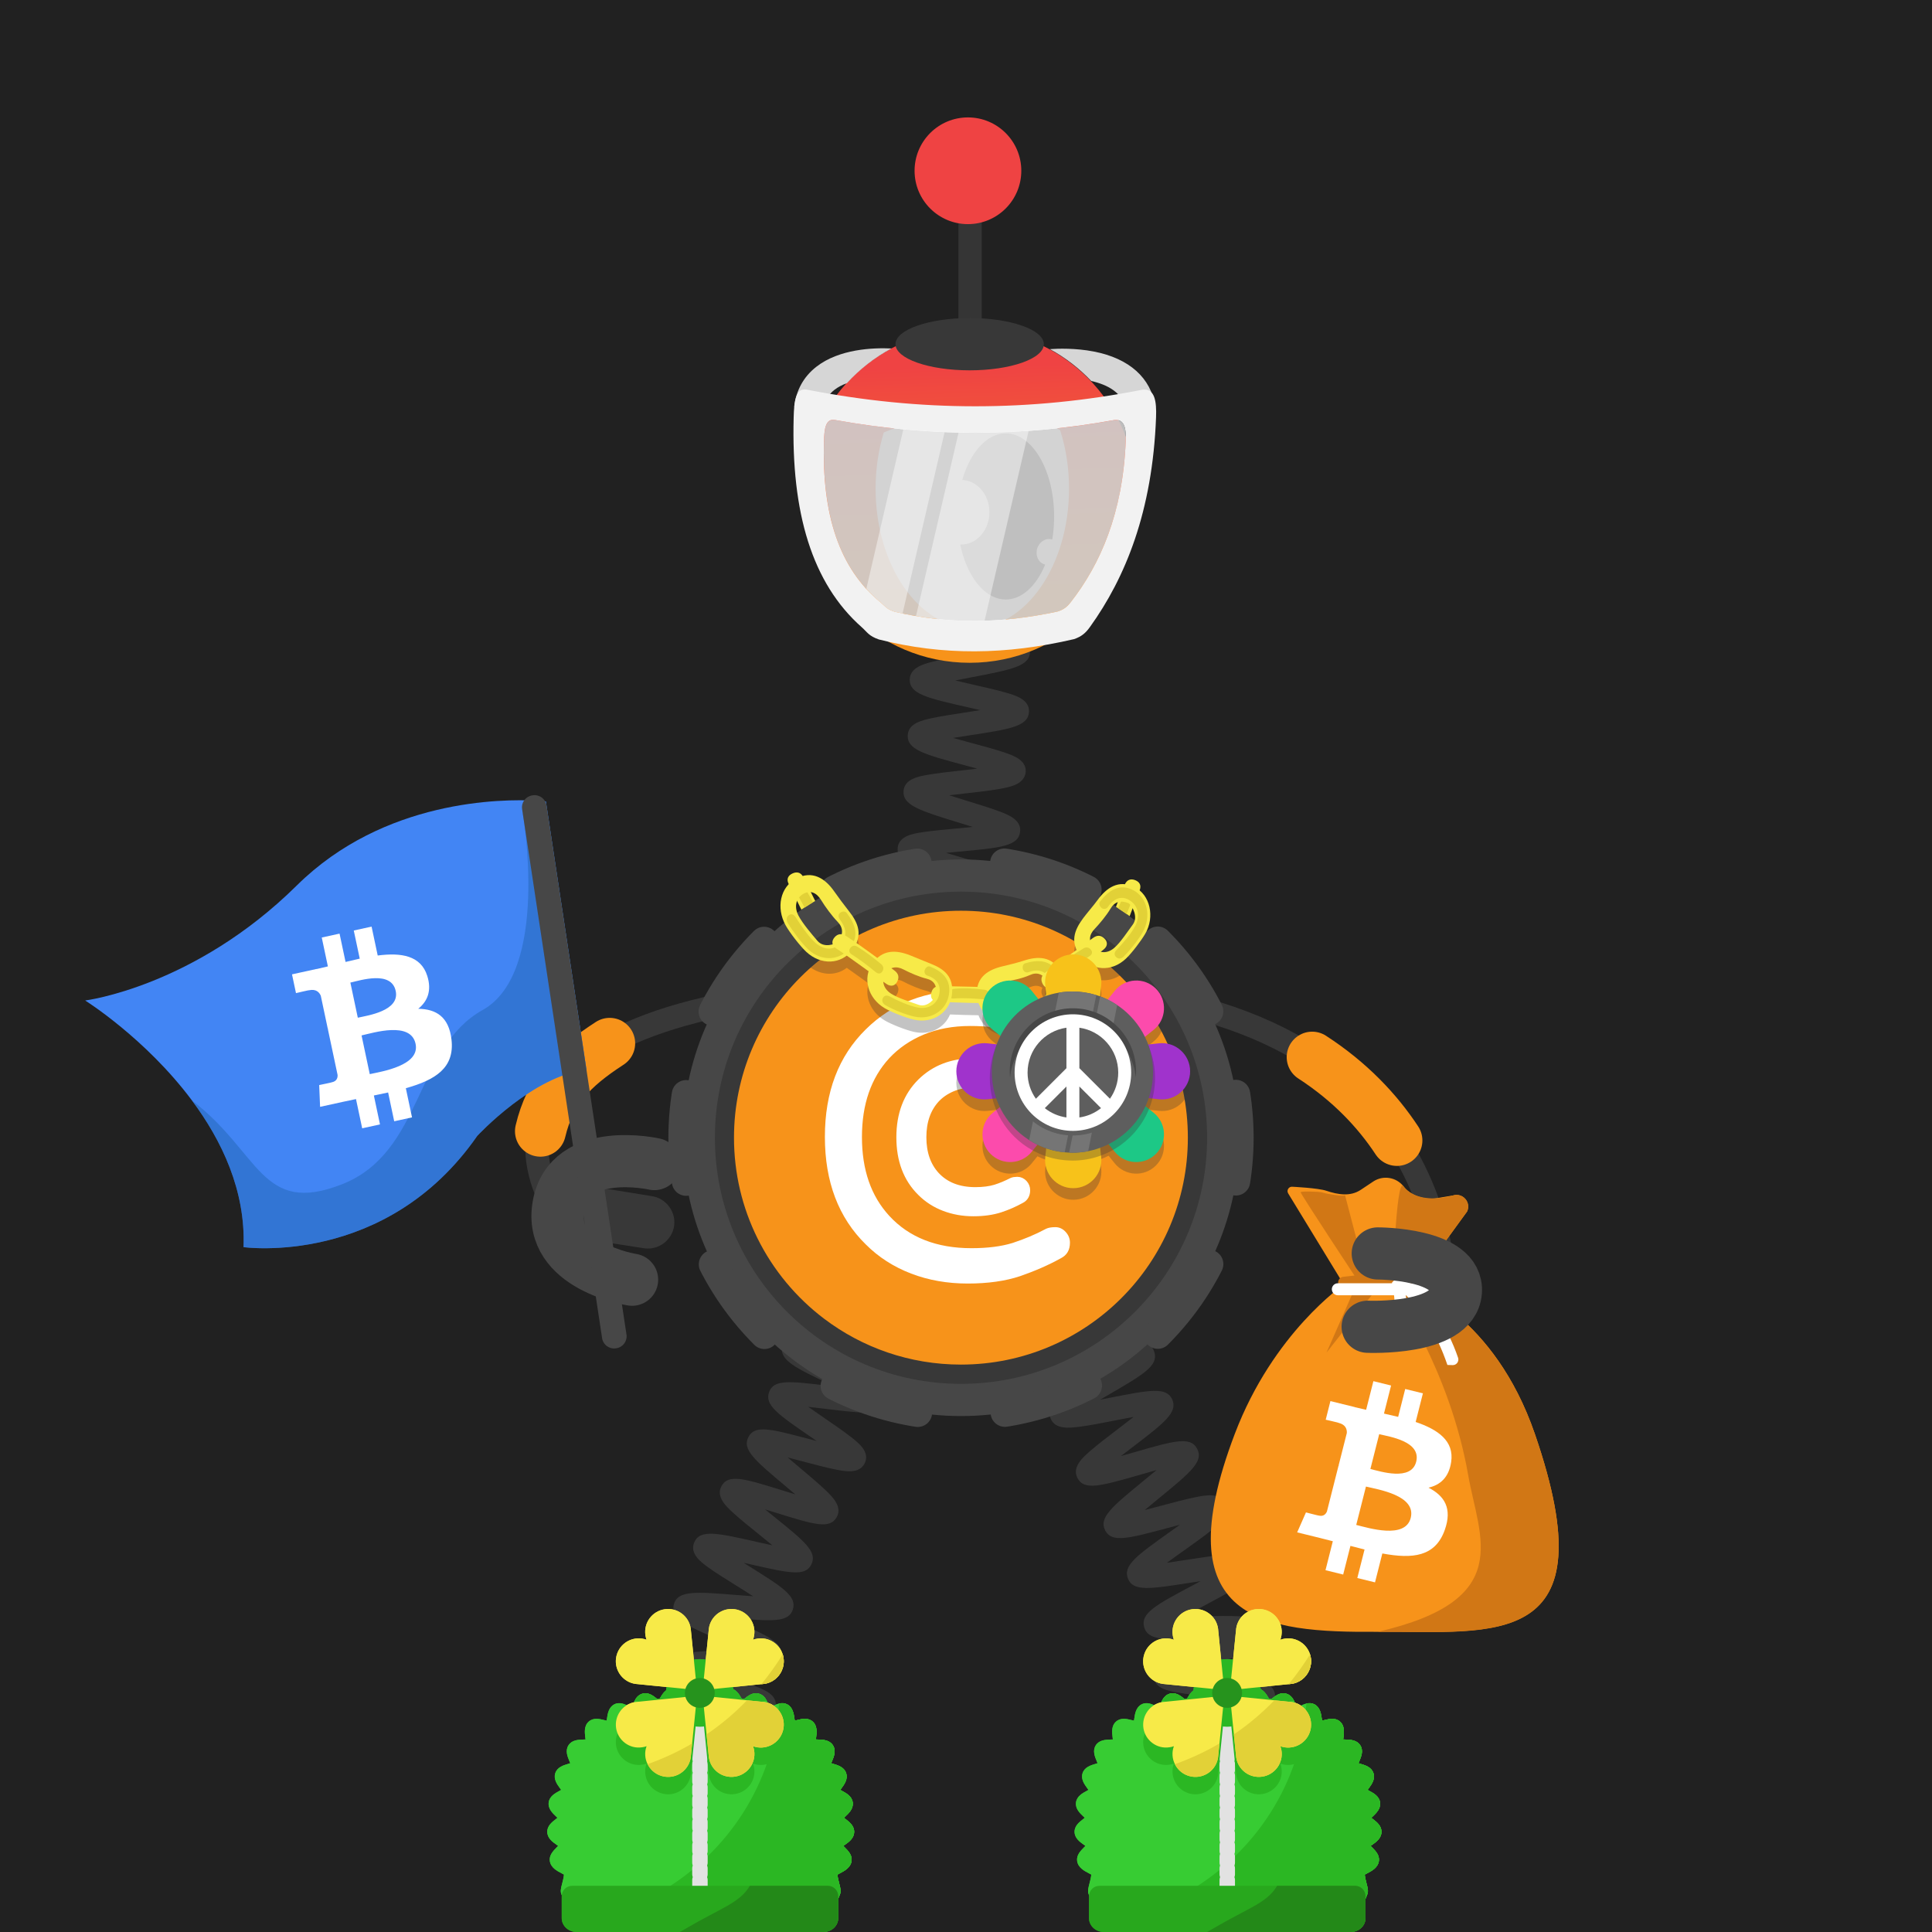 <svg width="1000" height="1000" viewBox="0 0 1000 1000" fill="none" xmlns="http://www.w3.org/2000/svg">
<rect width="1000" height="1000" fill="#212121"/>



<!-- next -->
<path d="M285.352 621.96C285.352 621.96 228.242 529.01 430.032 512.48" stroke="#383838" stroke-width="12.035" stroke-miterlimit="10"/>
<path d="M279.734 585.51C284.734 564.46 295.984 552.74 315.574 540.03" stroke="#F7931A" stroke-width="26.366" stroke-miterlimit="10" stroke-linecap="round"/>
<path fill-rule="evenodd" clip-rule="evenodd" d="M299.71 627.19C300.75 619.79 307.65 614.52 315.05 615.5L337.25 619.1C344.65 620.14 349.92 627.04 348.94 634.44C347.9 641.84 341 647.11 333.6 646.13L313.2 642.98C305.73 641.94 298.68 634.59 299.71 627.19Z" fill="#383838"/>
<path d="M748.003 686.94C748.003 686.94 766.503 529.01 564.703 512.49" stroke="#383838" stroke-width="12.035" stroke-miterlimit="10"/>
<path d="M723.042 590.29C712.912 574.92 698.762 559.89 679.172 547.17" stroke="#F7931A" stroke-width="26.366" stroke-miterlimit="10" stroke-linecap="round"/>
<path fill-rule="evenodd" clip-rule="evenodd" d="M740.62 669.961C741.24 662.511 735.68 655.85 728.26 655.16L707.66 653.72C700.21 653.09 693.55 658.661 692.86 666.081C692.24 673.531 697.8 680.191 705.22 680.881L725.82 682.321C733.33 682.971 740 677.411 740.62 669.961Z" fill="#383838"/>
<path d="M607.97 927.36C608.39 927.11 609.63 925.96 609.79 923.92L597.79 922.98C598.37 915.55 607.3 914.21 628.87 910.99C630.7 910.72 632.75 910.411 634.85 910.081C632.3 909.501 629.77 908.96 627.55 908.48C607.24 904.09 598.83 902.271 598.73 895.101C598.63 887.591 607.43 885.471 628.68 880.351C630.25 879.971 631.99 879.55 633.77 879.11C631.37 878.82 629.02 878.56 626.94 878.32C620.54 877.6 614.5 876.93 609.73 876.09C604.93 875.25 597.67 873.97 596.99 867.93C596.13 860.58 604.59 857.49 625.02 850.01C626.32 849.53 627.75 849.01 629.22 848.47C627.18 848.49 625.19 848.52 623.41 848.55C602.58 848.89 593.96 849.031 592.18 842.101C590.36 834.931 598.28 830.72 617.4 820.55C618.65 819.88 620.02 819.16 621.43 818.4C619.45 818.7 617.53 819.001 615.79 819.271C595.17 822.481 586.63 823.81 583.88 817.22C581.06 810.32 588.35 805.14 605.96 792.62C607.42 791.58 609.06 790.42 610.72 789.22C608.5 789.8 606.33 790.38 604.4 790.89C583.91 796.37 575.44 798.64 572.06 792.18C568.6 785.55 575.49 779.91 592.12 766.28C594.09 764.67 596.38 762.79 598.63 760.9C595.77 761.69 592.88 762.52 590.4 763.24C569.66 769.22 561.08 771.7 557.67 764.97C554.76 759.31 560.53 754.28 564.36 750.96C568.13 747.67 573.34 743.71 578.37 739.87C580.89 737.95 583.92 735.63 586.75 733.4C583.33 734.01 579.76 734.71 576.77 735.3C570.46 736.54 563.94 737.82 558.87 738.47C553.76 739.13 546.04 740.121 543.73 734.061C541.44 728.061 547.77 723.831 551.97 721.021C556.06 718.291 561.66 715.04 567.07 711.91C570.1 710.15 573.8 708.01 577.17 705.96C573.59 706.05 569.79 706.22 566.64 706.36C545.21 707.31 535.43 707.74 533.82 700.11C532.48 693.86 539.37 690.681 543.92 688.581C548.35 686.541 554.07 684.33 560.13 681.99C563.39 680.73 567.37 679.19 571.02 677.69C567.61 677.27 564 676.881 561 676.561C539.56 674.271 529.78 673.22 529.28 665.44C528.86 657.99 537.32 656 557.74 651.19C565.72 649.31 577.79 646.471 580.15 644.811C579.76 645.091 578.64 646.321 578.64 648.331H590.68C590.68 655.801 581.85 657.88 560.5 662.91C559.16 663.23 557.69 663.57 556.18 663.93C558.32 664.17 560.41 664.391 562.28 664.601C568.67 665.281 574.71 665.93 579.48 666.74C584.27 667.55 591.5 668.79 592.26 674.78C593.21 682.11 584.8 685.36 564.46 693.21C563.38 693.63 562.21 694.08 561.01 694.55C562.8 694.48 564.53 694.401 566.1 694.331C586.92 693.411 595.54 693.03 597.52 699.93C599.61 706.95 591.85 711.45 573.11 722.32C571.96 722.99 570.71 723.71 569.41 724.47C571.18 724.13 572.9 723.79 574.45 723.49C595.13 719.43 603.69 717.75 606.72 724.3C609.76 731.06 602.71 736.45 585.66 749.45C583.99 750.72 582.1 752.17 580.19 753.65C582.6 752.98 584.98 752.29 587.06 751.69C607.64 745.76 616.16 743.3 619.63 749.86C623.13 756.45 616.28 762.06 599.74 775.61C597.56 777.39 594.99 779.5 592.52 781.59C595.56 780.82 598.66 779.991 601.29 779.291C607.49 777.631 613.89 775.92 618.89 774.92C623.92 773.92 631.52 772.4 634.26 778.22C637.03 783.93 631.11 788.74 627.19 791.93C623.35 795.05 618.06 798.81 612.94 802.45C610.26 804.36 607.01 806.67 604.01 808.89C607.41 808.42 610.98 807.86 613.95 807.4C620.36 806.4 626.98 805.37 632.13 804.92C637.31 804.46 645.14 803.77 647.19 809.99C649.21 816.04 642.74 820.02 638.46 822.66C634.28 825.24 628.57 828.27 623.06 831.21C620.03 832.82 616.35 834.78 612.97 836.66C616.45 836.65 620.15 836.6 623.22 836.55C629.72 836.44 636.45 836.341 641.63 836.601C646.84 836.861 654.71 837.26 655.89 843.7C657.24 851.07 649.02 854.081 629.16 861.351C626.01 862.501 622.2 863.9 618.65 865.28C621.94 865.7 625.39 866.09 628.27 866.41C649.7 868.81 659.48 869.91 659.98 877.66C660.39 885.13 651.93 887.16 631.49 892.09C628.31 892.86 624.47 893.78 620.87 894.72C624.03 895.45 627.31 896.16 630.08 896.76C651.1 901.3 660.7 903.37 660.4 911.13C660.2 918.52 651.54 919.81 630.64 922.93C622.6 924.1 610.44 925.92 607.97 927.36Z" fill="#383838"/>
<path d="M505.141 627.51C502.631 621.58 508.871 616.81 513.001 613.65C517.151 610.48 522.771 606.73 528.211 603.11C530.161 601.81 532.411 600.31 534.651 598.79C531.501 599.33 528.291 599.93 525.561 600.44C519.441 601.58 513.121 602.76 508.271 603.35C503.341 603.96 495.881 604.87 493.601 599.07C490.821 591.93 498.581 587.01 517.321 575.14C519.341 573.86 521.681 572.38 523.991 570.88C520.671 571.35 517.271 571.87 514.391 572.32C507.991 573.31 501.941 574.25 497.101 574.7C492.161 575.16 484.681 575.85 482.621 569.94C480.461 563.87 487.051 559.45 491.411 556.53C495.801 553.59 501.701 550.17 507.401 546.87C509.541 545.63 512.051 544.18 514.501 542.72C510.961 543.02 507.301 543.39 504.211 543.7C497.801 544.35 491.741 544.96 486.921 545.15C481.971 545.35 474.491 545.64 472.781 539.6C470.601 532.08 479.631 527.71 499.411 518.13C501.801 516.97 504.621 515.61 507.361 514.24C503.491 514.16 499.371 514.16 495.971 514.15C489.541 514.14 483.471 514.14 478.681 513.84C473.721 513.53 466.241 513.07 465.231 506.82C463.921 499.05 473.401 495.95 494.181 489.15C496.961 488.24 500.291 487.15 503.451 486.06C499.711 485.37 495.701 484.72 492.391 484.17C486.161 483.15 479.731 482.09 474.891 480.98C469.921 479.84 462.411 478.11 462.501 471.63C462.501 465.24 470.041 463.56 475.021 462.46C479.901 461.38 486.371 460.36 492.641 459.39C495.601 458.93 499.121 458.38 502.491 457.8C499.511 456.88 496.451 455.98 493.851 455.22C487.591 453.38 481.121 451.48 476.231 449.7C471.341 447.91 463.961 445.21 464.641 438.79C465.261 432.63 472.641 431.5 477.531 430.74C482.331 430 488.411 429.45 494.851 428.86C497.461 428.62 500.491 428.34 503.501 428.03C501.291 427.34 499.111 426.67 497.191 426.08C475.841 419.53 467.011 416.82 467.691 409.23C468.311 403.1 475.561 401.85 480.351 401.01C485.081 400.19 491.091 399.52 497.451 398.81C499.981 398.53 502.901 398.2 505.811 397.85C503.701 397.27 501.621 396.71 499.781 396.22C478.331 390.46 469.451 388.07 469.841 380.49C470.191 374.33 477.451 372.77 482.251 371.73C486.991 370.71 493.021 369.79 499.411 368.81C501.831 368.44 504.611 368.02 507.401 367.56C505.261 367.06 503.151 366.58 501.281 366.16C479.691 361.26 470.761 359.23 470.861 351.68C471.031 345.48 478.231 343.64 482.991 342.42C487.721 341.21 494.021 340.01 500.111 338.84C508.181 337.3 520.371 334.97 522.801 333.42C522.361 333.7 521.111 334.98 521.111 337.13H533.151C533.151 344.78 524.141 346.5 502.371 350.66C499.971 351.12 497.191 351.65 494.431 352.21C497.711 353 501.091 353.77 503.951 354.42C510.261 355.85 516.221 357.21 520.881 358.57C525.621 359.96 532.791 362.05 532.611 368.25C532.311 375.96 523.211 377.35 501.231 380.71C498.831 381.08 496.041 381.5 493.281 381.95C496.591 382.89 500.021 383.81 502.911 384.59C509.141 386.26 515.021 387.84 519.601 389.38C524.271 390.95 531.341 393.32 530.891 399.52C530.391 406.02 522.561 407.42 517.391 408.34C512.161 409.28 505.361 410.04 498.781 410.77C496.511 411.02 493.901 411.31 491.281 411.63C494.521 412.68 497.871 413.71 500.711 414.58C506.841 416.46 512.631 418.24 517.121 419.92C521.711 421.64 528.641 424.24 528.011 430.37C527.221 437.99 518.061 438.82 495.931 440.85C494.021 441.02 491.871 441.22 489.671 441.44C492.301 442.24 494.931 443.01 497.221 443.68C503.191 445.43 509.351 447.24 513.961 448.91C518.601 450.59 525.601 453.12 525.171 459.23C524.681 466.57 515.841 467.95 494.481 471.29C493.461 471.45 492.361 471.62 491.231 471.8C492.311 471.98 493.341 472.15 494.321 472.31C515.631 475.81 524.451 477.25 525.031 484.52C525.531 491.56 518.011 494.02 497.901 500.6C496.461 501.07 494.881 501.59 493.251 502.13C494.191 502.13 495.111 502.13 495.971 502.13C518.191 502.16 527.381 502.17 529.111 509.45C530.761 516.34 523.651 519.78 504.651 528.98C502.611 529.97 500.301 531.09 497.961 532.24C499.731 532.07 501.451 531.9 503.001 531.74C525.111 529.51 534.261 528.58 536.591 535.78C538.521 541.56 532.341 545.66 528.261 548.36C524.241 551.02 518.991 554.07 513.421 557.29C511.301 558.52 508.871 559.93 506.441 561.36C508.581 561.04 510.671 560.72 512.531 560.43C534.441 557.04 543.501 555.63 546.161 562.72C548.341 568.47 542.301 572.84 538.311 575.73C534.371 578.58 529.211 581.85 523.741 585.31C521.591 586.67 519.111 588.24 516.651 589.84C519.001 589.42 521.311 588.99 523.341 588.61C545.021 584.57 553.991 582.9 556.851 589.9C559.201 595.64 553.241 600.17 549.291 603.16C545.401 606.12 540.051 609.68 534.871 613.12C528.051 617.66 517.741 624.53 516.101 626.89C516.401 626.46 517.051 624.79 516.211 622.81L505.141 627.51Z" fill="#383838"/>
<path d="M352.929 930.65C353.469 930.26 354.539 928.8 354.399 926.79L342.389 927.6C341.959 921.25 349.189 918.84 353.979 917.24C358.719 915.66 364.979 914.02 371.019 912.43C373.349 911.82 376.079 911.1 378.759 910.37C375.579 909.72 372.289 909.1 369.509 908.58C349.549 904.82 341.289 903.27 341.289 895.98C341.289 888.31 350.649 886.68 371.149 883.09C373.609 882.66 376.489 882.15 379.319 881.63C376.109 880.64 372.759 879.67 369.939 878.86C350.379 873.19 342.279 870.85 343.019 863.55C343.849 855.89 353.319 855.31 374.069 854.04C376.719 853.88 379.849 853.69 382.889 853.46C379.679 852 376.279 850.52 373.439 849.29C367.709 846.8 362.299 844.45 358.119 842.32C354.029 840.23 347.189 836.73 348.749 830.58C350.589 823.11 360.069 823.87 380.839 825.54C383.529 825.76 386.719 826.01 389.809 826.22C386.839 824.29 383.669 822.31 381.039 820.67C375.949 817.5 370.689 814.22 366.859 811.47C363.109 808.79 356.829 804.29 359.309 798.43C362.169 791.38 371.399 793.47 391.619 798.06C394.089 798.62 396.999 799.28 399.849 799.89C397.379 797.84 394.809 795.77 392.629 794.02C387.919 790.22 383.039 786.3 379.519 783.07C375.889 779.74 370.409 774.72 373.449 769.18C377.029 762.73 385.239 765.29 405.069 771.46C407.069 772.08 409.339 772.79 411.649 773.49C409.839 771.94 408.029 770.43 406.449 769.1C390.559 755.75 383.979 750.22 387.419 743.75C390.749 737.4 398.939 739.58 418.749 744.83C420.009 745.16 421.369 745.53 422.789 745.9C421.779 745.21 420.809 744.54 419.899 743.92C402.689 732.11 395.569 727.23 398.119 720.45C400.549 713.86 408.799 714.86 428.739 717.28C429.809 717.41 430.969 717.55 432.159 717.69C431.539 717.4 430.939 717.11 430.359 716.84C411.849 708.11 403.409 704.13 404.859 696.95C406.279 690.07 414.549 689.73 434.539 688.92C435.879 688.87 437.339 688.81 438.839 688.74C437.949 688.47 437.089 688.21 436.269 687.97C416.009 681.89 407.619 679.38 408.009 672.05C408.419 664.97 416.599 663.54 436.379 660.08C444.069 658.73 455.679 656.7 458.059 655.26C457.479 655.61 456.289 657 456.289 659.04H468.329C468.329 666.71 458.969 668.34 438.459 671.93C435.919 672.38 432.909 672.9 429.989 673.45C433.309 674.51 436.809 675.56 439.729 676.43C445.689 678.22 451.329 679.91 455.709 681.53C460.009 683.12 467.199 685.78 466.369 692.06C465.449 699.69 455.919 700.08 435.019 700.93C432.289 701.04 429.029 701.18 425.899 701.35C429.139 702.95 432.609 704.59 435.489 705.95C440.889 708.5 446.479 711.13 450.589 713.4C454.609 715.62 461.329 719.33 459.599 725.42C457.419 732.88 447.979 731.73 427.289 729.22C424.609 728.89 421.429 728.51 418.349 728.18C421.179 730.19 424.199 732.26 426.709 733.99C431.679 737.4 436.829 740.93 440.569 743.87C444.429 746.9 450.269 751.48 447.659 757.22C444.919 763.06 437.509 761.6 432.599 760.63C427.789 759.68 421.619 758.05 415.659 756.46C413.269 755.83 410.469 755.08 407.699 754.38C409.929 756.3 412.229 758.24 414.189 759.88C418.859 763.8 423.689 767.86 427.189 771.21C430.749 774.62 436.139 779.77 433.089 785.26C429.519 791.68 421.319 789.13 401.489 782.95C399.799 782.42 397.919 781.84 395.979 781.25C397.449 782.45 398.889 783.61 400.179 784.65C416.439 797.74 423.169 803.16 419.979 809.73C416.829 816.12 408.669 814.27 388.959 809.81C387.689 809.52 386.309 809.21 384.869 808.89C385.749 809.44 386.599 809.97 387.399 810.47C405.219 821.59 412.599 826.19 410.359 833.11C408.119 839.82 399.849 839.16 379.879 837.55C378.629 837.45 377.269 837.34 375.869 837.23C376.689 837.59 377.489 837.93 378.239 838.26C397.629 846.68 405.649 850.16 404.379 857.39C403.149 864.33 394.859 864.84 374.809 866.06C373.329 866.15 371.709 866.25 370.029 866.36C371.169 866.69 372.269 867.01 373.289 867.31C393.589 873.19 401.999 875.62 401.609 882.99C401.199 890.07 393.009 891.5 373.229 894.96C371.479 895.27 369.519 895.61 367.509 895.97C368.989 896.25 370.429 896.52 371.739 896.77C392.559 900.69 401.179 902.31 401.469 909.7C401.779 916.83 393.669 918.96 374.079 924.09C366.549 926.05 355.169 929.03 352.929 930.65Z" fill="#383838"/>
<path d="M497.425 732.949C576.985 732.949 641.475 668.459 641.475 588.899C641.475 509.339 576.985 444.85 497.425 444.85C417.865 444.85 353.375 509.339 353.375 588.899C353.375 668.449 417.865 732.949 497.425 732.949Z" fill="#474747"/>
<path d="M624.801 588.89C624.801 659.25 567.771 716.28 497.421 716.28C427.061 716.28 370.031 659.25 370.031 588.89C370.031 551.08 386.501 517.12 412.661 493.79C414.731 491.94 416.861 490.16 419.051 488.45C422.801 485.52 426.711 482.8 430.781 480.3C433.151 478.84 435.581 477.45 438.051 476.15C455.781 466.8 475.981 461.5 497.421 461.5C521.161 461.5 543.391 468 562.421 479.31C564.841 480.75 567.201 482.26 569.511 483.85C573.421 486.54 577.171 489.44 580.741 492.52C582.811 494.32 584.821 496.18 586.771 498.1C610.251 521.21 624.801 553.35 624.801 588.89Z" fill="#383838"/>
<path d="M599.282 690.739C655.532 634.489 655.532 543.28 599.282 487.02C543.032 430.77 451.822 430.77 395.562 487.02C339.302 543.28 339.302 634.479 395.562 690.739C451.812 746.989 543.022 746.989 599.282 690.739Z" stroke="#474747" stroke-width="14.819" stroke-miterlimit="10" stroke-linecap="round" stroke-dasharray="45.27 45.27"/>
<path d="M614.834 588.85C614.834 653.72 562.244 706.31 497.374 706.31C470.824 706.31 446.334 697.5 426.664 682.65C412.104 671.66 400.184 657.35 392.034 640.86C384.274 625.18 379.914 607.52 379.914 588.85C379.914 523.98 432.504 471.39 497.374 471.39C562.244 471.39 614.834 523.98 614.834 588.85Z" fill="#F7931A"/>
<path fill-rule="evenodd" clip-rule="evenodd" d="M541.491 635.99C542.651 635.45 544.211 635.17 546.251 635.17C548.291 635.17 550.061 635.99 551.561 637.62C553.061 639.25 553.801 641.09 553.801 643.2C553.801 647.01 552.231 649.66 549.171 651.23C542.571 654.9 535.431 657.96 527.951 660.55C520.401 663.07 511.351 664.36 500.881 664.36C490.411 664.36 480.611 662.66 471.571 659.19C462.521 655.72 454.701 650.69 448.111 644.09C434.031 630.28 426.961 611.72 426.961 588.45C426.961 565.19 434.031 546.69 448.111 532.82C461.781 519.28 479.401 512.55 500.961 512.55C511.371 512.55 520.341 513.84 527.891 516.36C535.441 518.88 541.221 521.26 545.231 523.43C549.241 525.61 551.691 527.38 552.511 528.74C553.331 530.1 553.801 531.8 553.801 533.84C553.801 535.88 553.051 537.72 551.561 539.35C550.061 540.98 548.301 541.8 546.251 541.8C544.211 541.8 542.651 541.53 541.491 540.98C535.851 537.99 530.061 535.61 524.151 533.77C518.231 531.93 510.891 531.05 502.051 531.05C493.211 531.05 485.251 532.55 478.181 535.47C471.041 538.46 465.121 542.54 460.291 547.71C450.841 557.98 446.141 571.58 446.141 588.52C446.141 605.46 450.831 619.06 460.291 629.33C470.561 640.48 484.781 646.06 502.801 646.06C511.101 646.06 518.241 645.18 524.161 643.34C530.131 641.37 535.911 638.99 541.491 635.99Z" fill="white"/>
<path fill-rule="evenodd" clip-rule="evenodd" d="M524.151 612.459C524.691 612.189 525.511 612.049 526.531 612.049C527.551 612.049 528.431 612.46 529.181 613.27C529.931 614.09 530.271 615.04 530.271 616.06C530.271 617.96 529.521 619.329 527.961 620.069C524.631 621.909 521.091 623.469 517.351 624.699C513.611 625.919 509.051 626.6 503.821 626.6C498.581 626.6 493.691 625.719 489.201 624.009C484.711 622.309 480.771 619.789 477.431 616.459C470.361 609.519 466.891 600.269 466.891 588.639C466.891 577.009 470.431 567.759 477.431 560.819C484.301 554.089 493.071 550.689 503.891 550.689C509.131 550.689 513.621 551.3 517.361 552.6C521.101 553.89 524.031 555.049 526.001 556.139C528.041 557.229 529.201 558.11 529.671 558.79C530.081 559.47 530.281 560.29 530.281 561.31C530.281 562.33 529.941 563.209 529.191 564.029C528.441 564.849 527.561 565.25 526.541 565.25C525.521 565.25 524.701 565.109 524.161 564.839C521.371 563.339 518.451 562.189 515.521 561.239C512.601 560.289 508.851 559.879 504.501 559.879C500.151 559.879 496.131 560.629 492.531 562.119C488.991 563.619 486.001 565.659 483.621 568.239C478.931 573.409 476.551 580.209 476.551 588.639C476.551 597.069 478.931 603.87 483.621 609.04C488.791 614.62 495.861 617.399 504.841 617.399C508.991 617.399 512.531 616.93 515.521 616.04C518.431 615.12 521.361 613.889 524.151 612.459Z" fill="white" stroke="white" stroke-width="5.873"/>
<path d="M327.165 662.37C327.165 662.37 283.525 655.66 289.045 624.08C294.565 592.5 338.685 602.52 338.685 602.52" stroke="#474747" stroke-width="27" stroke-miterlimit="10" stroke-linecap="round" stroke-linejoin="round"/>
<path fill-rule="evenodd" clip-rule="evenodd" d="M282.548 414.811L303.568 553.811C276.258 556.311 247.008 587.951 247.008 587.951C199.828 655.921 126.058 645.511 126.058 645.511C127.178 616.261 114.798 590.311 99.338 569.571C75.398 537.461 44.078 517.851 44.078 517.851C44.078 517.851 100.478 510.861 153.668 458.271C198.718 413.731 259.928 413.461 277.598 414.431C280.768 414.601 282.548 414.811 282.548 414.811Z" fill="#4285F4"/>
<path opacity="0.5" fill-rule="evenodd" clip-rule="evenodd" d="M282.546 414.81L303.566 553.81C276.256 556.31 247.006 587.95 247.006 587.95C199.826 655.92 126.056 645.51 126.056 645.51C127.176 616.26 114.796 590.31 99.336 569.57C134.756 596.58 135.086 629.45 177.056 612.97C219.036 596.48 214.766 542.28 249.826 522.77C284.906 503.25 270.606 421.16 270.606 421.16L277.586 414.43C280.766 414.6 282.546 414.81 282.546 414.81Z" fill="#2366B5"/>
<path fill-rule="evenodd" clip-rule="evenodd" d="M319.042 697.84L318.742 697.89C315.342 698.4 312.172 696.06 311.652 692.66L270.242 418.78C269.732 415.38 272.072 412.21 275.472 411.69L275.772 411.64C279.172 411.13 282.342 413.47 282.862 416.87L324.272 690.75C324.782 694.15 322.442 697.33 319.042 697.84Z" fill="#474747"/>
<path d="M204.821 512.94C207.001 523.23 190.401 525.61 185.201 526.76L181.351 508.581C186.551 507.431 202.551 502.21 204.821 512.94ZM215.101 540.271C217.501 551.571 197.641 554.59 191.391 555.97L187.141 535.93C193.401 534.56 212.601 528.481 215.101 540.271ZM221.141 505.09C217.801 494.54 207.621 492.99 195.501 494.57L192.331 479.61L183.111 481.63L186.201 496.19C183.781 496.72 181.311 497.31 178.861 497.9L175.751 483.24L166.541 485.26L169.711 500.21C167.721 500.69 165.771 501.161 163.861 501.581L163.851 501.53L151.141 504.32L153.201 514.041C153.201 514.041 159.981 512.42 159.891 512.57C163.621 511.75 165.291 513.63 166.041 515.4L169.651 532.44C169.911 532.38 170.251 532.321 170.641 532.291C170.331 532.361 170.001 532.43 169.671 532.5L174.731 556.37C174.811 557.57 174.511 559.57 171.911 560.15C172.051 560.23 165.211 561.62 165.211 561.62L165.681 572.9L177.671 570.271C179.901 569.781 182.111 569.34 184.261 568.88L187.471 584.01L196.681 581.99L193.511 567.021C196.051 566.521 198.501 566 200.891 565.47L204.041 580.37L213.261 578.351L210.061 563.25C225.371 558.97 235.391 552.731 233.691 538.061C232.321 526.251 225.721 522.29 216.481 522.14C221.261 518.28 223.591 512.81 221.141 505.09Z" fill="white"/>
<path d="M713.118 844.63C773.368 844.2 833.238 854.89 794.448 742.21C773.358 680.96 730.938 666.15 730.938 666.15L759.368 627.07C761.578 622.29 757.048 617.17 752.038 618.78C752.038 618.78 745.918 619.79 743.238 620.24C737.928 621.12 730.458 618.97 727.058 614.79L726.348 613.91C722.548 609.23 715.808 608.21 710.788 611.55L704.338 615.85C698.958 619.43 692.568 618.39 686.448 616.32C682.278 614.91 668.968 614.26 668.968 614.26C667.078 614.04 665.768 616.09 666.758 617.71L695.548 664.89C695.548 664.89 659.008 689.76 639.108 742.21C602.198 839.45 653.878 845.05 713.118 844.63Z" fill="#F7931A"/>
<path d="M713.117 844.631C773.367 844.381 833.237 854.891 794.447 742.211C773.357 680.961 730.937 666.151 730.937 666.151L759.367 627.071C761.577 622.291 757.047 617.171 752.037 618.781C752.037 618.781 735.537 624.061 727.067 614.791L726.357 613.911C722.557 609.231 720.817 666.901 720.817 666.901C720.817 666.901 750.307 708.311 759.947 763.581C765.607 796.031 784.407 828.231 713.117 844.631Z" fill="#D17715"/>
<path d="M707.926 663.561L696.186 618.631C696.186 618.631 695.876 619.221 691.696 618.631C687.516 618.041 687.516 618.041 683.746 617.081C682.986 616.891 673.646 616.411 673.206 617.081C672.866 617.591 703.916 664.571 703.916 664.571L707.926 663.561Z" fill="#D17715"/>
<path d="M700.429 668.631L686.609 700.091L711.379 668.631H700.429Z" fill="#D17715"/>
<path d="M737.067 662.29L695.937 666.98C694.307 667.17 692.837 666 692.657 664.37L692.637 664.16C692.447 662.53 693.617 661.06 695.247 660.88L736.377 656.19C738.007 656 739.477 657.17 739.657 658.8L739.677 659.01C739.857 660.63 738.687 662.1 737.067 662.29Z" fill="#D17715"/>
<path d="M737.509 670.421H692.459C690.749 670.421 689.359 669.031 689.359 667.321C689.359 665.611 690.749 664.221 692.459 664.221H737.509C739.219 664.221 740.609 665.611 740.609 667.321C740.609 669.031 739.219 670.421 737.509 670.421Z" fill="white"/>
<path d="M749.174 706.501C743.574 689.991 734.534 674.93 720.484 663.89C722.494 662.89 725.504 659.871 726.504 660.881C739.274 671.681 749.274 686.761 754.744 702.901C755.274 704.781 753.824 706.641 751.864 706.581L749.174 706.501Z" fill="white"/>
<path d="M717.549 689.63C721.559 682.07 723.059 673.97 720.529 665.55C720.039 663.91 721.359 662.29 723.059 662.48C724.509 662.64 725.729 662.86 725.829 663.3C729.469 673.11 728.339 683.53 722.989 692.5C722.279 693.5 720.009 693.66 718.499 692.82C717.359 692.19 716.949 690.77 717.549 689.63Z" fill="white"/>
<path d="M733.014 756.601C730.434 766.791 714.484 761.611 709.314 760.341L713.874 742.331C719.044 743.601 735.704 745.971 733.014 756.601ZM730.184 785.671C727.354 796.871 708.194 790.821 701.984 789.301L707.014 769.441C713.224 770.961 733.134 773.981 730.184 785.671ZM751.114 756.761C752.774 745.821 744.314 739.941 732.744 736.011L736.494 721.191L727.334 718.941L723.684 733.371C721.274 732.781 718.804 732.221 716.344 731.671L720.024 717.141L710.864 714.891L707.104 729.711C705.114 729.261 703.154 728.821 701.254 728.361L701.264 728.311L688.624 725.201L686.184 734.841C686.184 734.841 692.984 736.371 692.844 736.471C696.554 737.381 697.224 739.801 697.114 741.721L692.834 758.611C693.094 758.671 693.424 758.771 693.784 758.911C693.474 758.841 693.154 758.751 692.814 758.671L686.824 782.321C686.374 783.431 685.214 785.091 682.624 784.461C682.714 784.591 675.964 782.821 675.964 782.821L671.414 793.151L683.334 796.081C685.554 796.631 687.724 797.201 689.864 797.741L686.074 812.731L695.224 814.981L698.984 800.151C701.484 800.821 703.914 801.441 706.284 802.021L702.544 816.781L711.704 819.031L715.494 804.071C731.124 806.981 742.874 805.811 747.814 791.891C751.804 780.691 747.614 774.221 739.394 770.011C745.404 768.651 749.914 764.771 751.114 756.761Z" fill="white"/>
<path d="M707.898 686.719C707.898 686.719 751.938 688.669 753.548 668.679C755.158 648.689 713.118 648.779 713.118 648.779" stroke="#474747" stroke-width="27" stroke-miterlimit="10" stroke-linecap="round" stroke-linejoin="round"/>
<path opacity="0.3" d="M580.736 492.521C579.396 494.231 578.046 495.8 576.756 496.92C574.486 498.89 572.016 499.51 569.796 498.96C570.296 498.56 570.786 498.16 571.266 497.76C573.546 495.87 573.296 493.71 571.586 492.05C569.876 490.4 567.956 490.151 565.686 491.851C565.206 492.201 564.726 492.56 564.246 492.91C563.996 490.97 564.786 489 566.556 487.15C567.466 486.2 568.486 485.071 569.506 483.851C567.196 482.261 564.836 480.751 562.416 479.311C561.776 480.101 561.186 480.851 560.686 481.521C556.676 486.901 554.486 492.13 557.266 497.99C553.676 500.57 550.006 503.18 546.466 505.73C542.026 501.29 536.036 501.541 529.966 503.561C526.936 504.561 522.006 505.76 518.906 506.5C512.586 508.01 507.316 510.88 505.936 517.15C501.546 517.03 497.096 516.93 492.766 516.84C492.046 510.63 487.686 507.43 481.676 505.12C478.676 503.96 474.126 501.991 471.056 500.791C464.846 498.361 458.916 497.85 454.116 502.15C450.546 499.54 446.906 496.89 443.316 494.41C445.966 488.38 443.516 483.03 439.256 477.7C438.886 477.23 438.476 476.71 438.046 476.15C435.576 477.45 433.146 478.84 430.776 480.3C431.686 481.42 432.596 482.46 433.436 483.32C435.556 485.49 436.166 487.61 435.676 489.91C434.276 489.69 433.056 490.24 431.996 491.44C431.006 492.56 430.586 493.87 431.026 495.11C428.606 495.83 425.366 495.881 423.176 493.351C421.996 491.981 420.526 490.27 419.046 488.45C416.856 490.16 414.726 491.941 412.656 493.791C414.306 495.831 415.956 497.69 417.246 498.91C423.796 505.07 432.366 505.54 438.286 500.95C442.046 503.58 445.846 506.34 449.596 509.05C447.456 515.89 450.636 523.83 457.826 528.11C461.396 530.24 468.786 533.12 473.036 534.09C481.586 536.03 488.996 531.821 491.726 525.081C496.486 525.281 501.546 525.43 506.456 525.5C508.956 532.21 516.406 537.11 524.626 536.26C528.796 535.83 536.746 533.65 540.526 531.9C548.086 528.38 551.986 520.161 550.496 513.081C554.446 510.351 558.606 507.43 562.576 504.51C568.366 508.78 576.426 508.501 582.776 502.521C583.956 501.411 585.356 499.831 586.766 498.101C584.816 496.181 582.806 494.321 580.736 492.521ZM482.016 520.331C481.706 521.741 481.926 523.06 482.866 523.9C481.166 525.74 478.456 527.48 475.456 526.4C471.356 524.93 464.926 523 461.276 520.67C458.726 519.04 457.346 516.8 457.196 514.47C457.726 514.84 458.276 515.221 458.796 515.581C461.296 517.301 463.416 516.47 464.436 514.36C465.456 512.25 465.226 510.301 462.876 508.601C462.386 508.241 461.886 507.87 461.386 507.5C463.246 506.71 465.446 506.95 467.666 508.12C470.946 509.85 475.796 511.94 479.526 512.86C482.306 513.54 483.756 514.99 484.376 517.12C483.066 517.67 482.356 518.811 482.016 520.331ZM537.896 524.3C533.766 525.69 527.256 527.97 522.906 528.22C519.876 528.4 517.386 527.37 515.846 525.55C516.516 525.54 517.176 525.531 517.816 525.521C520.796 525.471 521.996 523.661 521.566 521.271C521.146 518.871 519.686 517.57 516.806 517.47C516.196 517.45 515.576 517.43 514.956 517.41C515.956 515.74 517.836 514.72 520.346 514.37C524.056 513.86 529.376 512.681 532.926 511.061C535.606 509.841 537.716 510.03 539.566 511.34C538.856 512.6 538.906 513.96 539.566 515.36C540.166 516.65 541.176 517.56 542.426 517.66C542.126 520.19 540.916 523.28 537.896 524.3Z" fill="#383838"/>
<path d="M415.726 453.91C414.396 451.32 412.246 451.151 410.186 452.101C408.116 453.051 406.886 454.8 408.176 457.46C410.246 461.71 412.526 466.25 414.786 470.82C414.816 470.8 414.846 470.78 414.886 470.76C415.416 470.41 415.946 470.061 416.476 469.731C417.356 469.151 418.236 468.6 419.126 468.05C419.686 467.7 420.256 467.35 420.826 467.01C421.206 466.79 421.576 466.571 421.956 466.351C419.886 462.101 417.766 457.89 415.726 453.91Z" fill="#F7EA48"/>
<path d="M420.822 467.01C420.252 467.35 419.682 467.7 419.122 468.05C418.232 468.6 417.342 469.15 416.472 469.73C415.282 467.58 414.062 465.46 413.022 463.49C412.212 461.97 412.972 460.81 414.222 460.21C415.472 459.62 416.782 459.81 417.612 461.3C418.612 463.09 419.742 465.03 420.822 467.01Z" fill="#E2D137"/>
<path d="M441.165 491.681C435.495 499.221 424.955 499.851 417.235 492.591C414.025 489.571 408.615 482.561 406.575 478.841C401.675 469.891 403.775 459.101 412.105 454.741C420.425 450.381 427.015 454.551 431.765 461.351C433.735 464.181 437.135 468.741 439.245 471.391C444.335 477.751 446.835 484.141 441.165 491.681ZM415.715 462.711C411.885 464.971 410.965 469.491 413.315 473.971C415.415 477.981 420.195 483.591 423.165 487.031C426.495 490.871 432.265 488.761 433.835 487.391C435.405 486.031 434.225 487.051 434.235 487.051C436.415 483.321 436.565 480.211 433.425 476.991C430.615 474.111 427.055 469.241 425.045 465.931C422.795 462.241 419.545 460.461 415.715 462.711Z" fill="#F7EA48"/>
<path d="M439.875 490.72C434.675 497.15 425.335 497.9 418.365 491.44C415.125 488.44 410.245 481.93 407.795 477.8C406.825 476.17 407.025 474.59 408.335 473.68C409.645 472.76 410.925 473.3 411.915 474.88C414.435 478.87 418.655 485.05 422.045 488.01C426.675 492.05 431.885 491.97 435.475 487.9C439.075 483.83 437.485 479.59 434.685 475.87C433.875 474.8 433.765 473.44 434.775 472.53C435.785 471.62 437.475 471.521 438.235 472.521C442.435 478.001 445.075 484.3 439.875 490.72Z" fill="#E2D137"/>
<path d="M548.905 502.621C553.415 510.301 549.615 521.351 540.515 525.571C536.725 527.331 528.785 529.501 524.615 529.931C514.595 530.961 505.695 523.451 505.565 514.541C505.435 505.631 511.435 501.951 518.895 500.171C521.995 499.431 526.925 498.231 529.955 497.221C537.235 494.811 544.395 494.931 548.905 502.621ZM514.185 515.191C514.605 519.391 518.045 522.181 522.905 521.901C527.245 521.651 533.765 519.371 537.885 517.971C542.485 516.411 542.905 510.091 542.295 508.171C541.685 506.251 542.145 507.691 542.145 507.691C539.635 504.211 536.895 502.921 532.935 504.731C529.385 506.351 524.065 507.531 520.355 508.041C516.205 508.621 513.765 510.991 514.185 515.191Z" fill="#F7EA48"/>
<path d="M547.638 503.68C551.468 510.8 548.248 520.151 539.988 524.081C536.148 525.901 528.798 527.95 524.218 528.41C522.418 528.59 521.158 527.801 520.838 526.291C520.518 524.781 521.408 523.7 523.158 523.47C527.598 522.89 534.548 521.34 538.348 519.37C543.538 516.68 545.678 511.601 543.368 506.851C541.058 502.101 536.718 501.52 532.388 503.2C531.138 503.68 529.828 502.891 529.478 501.711C529.128 500.531 529.428 498.99 530.598 498.63C536.978 496.66 543.808 496.56 547.638 503.68Z" fill="#E2D137"/>
<path d="M521.567 514.94C521.997 517.33 520.787 519.15 517.817 519.19C507.857 519.35 495.317 518.99 485.347 518.44C482.367 518.28 481.517 516.26 482.017 514C482.517 511.75 483.817 510.34 486.707 510.39C496.367 510.56 507.187 510.81 516.807 511.13C519.677 511.24 521.137 512.55 521.567 514.94Z" fill="#F7EA48"/>
<path d="M512.191 515.061C512.301 516.521 511.501 517.461 509.671 517.301C504.651 516.871 498.701 516.381 493.641 516.831C491.801 516.991 491.201 515.861 491.361 514.441C491.521 513.031 492.311 511.991 494.081 511.801C498.931 511.281 504.591 511.671 509.401 512.261C511.171 512.481 512.091 513.611 512.191 515.061Z" fill="#E2D137"/>
<path d="M492.746 514.65C491.766 523.67 483.206 530.08 473.026 527.76C468.786 526.8 461.396 523.91 457.816 521.78C449.216 516.66 446.336 506.26 451.496 498.83C456.666 491.4 463.666 491.57 471.046 494.46C474.116 495.66 478.666 497.63 481.666 498.79C488.886 501.58 493.726 505.63 492.746 514.65ZM458.266 504.02C456.096 507.59 457.206 511.75 461.276 514.35C464.916 516.68 471.346 518.61 475.446 520.08C480.026 521.72 483.936 516.81 484.586 514.95C485.236 513.09 484.746 514.48 484.746 514.48C484.886 510.31 483.686 507.56 479.516 506.54C475.786 505.62 470.936 503.53 467.656 501.8C464.006 499.87 460.436 500.45 458.266 504.02Z" fill="#F7EA48"/>
<path d="M491.182 514.67C490.002 522.59 482.442 528.09 473.432 526.22C469.252 525.35 462.342 522.66 458.392 520.32C456.832 519.4 456.282 518.04 456.952 516.65C457.622 515.26 458.972 514.93 460.542 515.78C464.512 517.94 470.752 520.71 474.992 521.5C480.782 522.58 485.142 519.59 486.172 514.55C487.202 509.51 484.412 506.33 480.032 504.98C478.772 504.59 478.222 503.201 478.652 502.061C479.082 500.911 480.232 499.83 481.362 500.28C487.572 502.75 492.362 506.75 491.182 514.67Z" fill="#E2D137"/>
<path d="M464.426 508.041C463.406 510.151 461.286 510.981 458.786 509.271C450.426 503.521 441.416 496.59 432.836 490.93C430.276 489.24 430.396 486.94 431.996 485.12C433.596 483.3 435.566 482.97 438.026 484.55C446.246 489.86 455.036 496.57 462.876 502.28C465.216 503.98 465.456 505.931 464.426 508.041Z" fill="#F7EA48"/>
<path d="M456.718 502.79C455.938 504.01 454.668 504.3 453.298 503.18C449.568 500.12 444.938 496.56 440.848 494.01C439.358 493.08 439.308 491.79 440.148 490.65C440.988 489.51 442.278 489.11 443.758 490.01C447.808 492.47 452.418 496 456.068 499.03C457.388 500.15 457.508 501.57 456.718 502.79Z" fill="#E2D137"/>
<path d="M587.517 455.551C585.327 454.701 583.297 455.231 582.117 457.971C580.567 461.581 579.077 465.451 577.617 469.391C577.997 469.631 578.377 469.881 578.747 470.121C580.227 471.081 581.677 472.071 583.117 473.081C583.447 473.311 583.777 473.541 584.097 473.771C584.107 473.771 584.107 473.781 584.107 473.781V473.791C584.117 473.801 584.127 473.801 584.137 473.811C584.317 473.941 584.507 474.081 584.697 474.211C586.427 469.651 588.157 465.141 589.827 460.961C590.987 458.121 589.717 456.401 587.517 455.551Z" fill="#F7EA48"/>
<path d="M585.466 467.3C584.736 469.11 583.926 471.08 583.136 473.09C581.696 472.08 580.246 471.09 578.766 470.13C579.426 468.48 580.106 466.87 580.746 465.38C581.456 463.75 582.766 463.421 584.096 463.961C585.416 464.511 586.146 465.63 585.466 467.3Z" fill="#E2D137"/>
<path d="M587.128 459.101C595.358 463.051 597.838 474.621 592.798 483.271C590.698 486.871 585.938 493.21 582.768 496.2C575.148 503.38 565.058 502.35 559.388 495.07C553.718 487.79 555.918 481.59 560.688 475.2C562.668 472.54 566.138 468.56 568.068 465.9C572.718 459.52 578.898 455.151 587.128 459.101ZM566.138 490.37C568.928 493.46 573.108 493.771 576.758 490.601C580.028 487.761 583.748 482.031 586.348 478.521C589.258 474.601 586.078 469.12 584.518 467.8C582.958 466.49 584.128 467.47 584.128 467.47C579.988 465.87 576.998 466.61 574.738 470.42C572.708 473.83 569.198 478.081 566.568 480.831C563.618 483.891 563.348 487.28 566.138 490.37Z" fill="#F7EA48"/>
<path d="M586.569 460.761C593.919 464.621 595.979 474.371 591.539 482.351C589.479 486.061 584.879 491.981 581.589 495.141C580.289 496.381 578.849 496.451 577.749 495.411C576.639 494.371 576.629 493.011 577.889 491.721C581.079 488.461 585.469 483.271 587.529 479.401C590.339 474.111 589.179 468.721 584.599 465.931C580.019 463.141 575.979 465.641 573.419 469.451C572.679 470.541 571.159 470.761 570.179 469.961C569.189 469.161 568.609 467.661 569.379 466.671C573.549 461.261 579.219 456.911 586.569 460.761Z" fill="#E2D137"/>
<path d="M571.588 485.731C573.298 487.391 573.548 489.551 571.258 491.441C563.598 497.781 553.228 504.901 545.008 510.521C542.548 512.201 540.548 511.131 539.558 509.041C538.578 506.941 538.938 504.931 541.248 503.221C548.978 497.511 558.058 491.231 565.678 485.531C567.958 483.821 569.878 484.071 571.588 485.731Z" fill="#F7EA48"/>
<path d="M564.571 491.471C565.491 492.541 565.551 493.791 564.061 494.801C559.991 497.571 554.721 500.601 551.001 503.901C549.641 505.101 548.421 504.681 547.671 503.401C546.921 502.131 547.031 500.751 548.311 499.541C551.841 496.251 556.781 493.431 560.821 490.901C562.301 489.981 563.651 490.401 564.571 491.471Z" fill="#E2D137"/>



<!-- next -->
<path d="M710.169 956.21C711.959 958.01 714.169 960.26 713.699 963.32C713.169 966.73 709.97 968.41 707.62 969.63C707.26 969.82 706.779 970.07 706.399 970.29C706.469 971.61 707.009 973.68 707.319 974.91C707.949 977.31 708.359 978.9 707.699 980.54L706.849 982.68L704.579 983.02C704.219 983.07 703.879 983.1 703.549 983.1C699.909 983.1 697.999 980.01 696.929 978.28C696.889 978.23 696.859 978.17 696.819 978.11C695.819 979.87 693.959 983.1 689.959 983.1C686.049 983.1 684.189 980 683.169 978.22C682.159 980 680.299 983.1 676.379 983.1C672.469 983.1 670.609 980 669.589 978.22C668.579 980 666.719 983.1 662.799 983.1C658.879 983.1 657.019 980 656.009 978.22C654.999 980 653.139 983.1 649.219 983.1C645.299 983.1 643.439 980 642.429 978.22C641.409 980 639.549 983.1 635.629 983.1C631.719 983.1 629.859 980 628.839 978.22C627.829 980 625.969 983.1 622.049 983.1C618.519 983.1 616.659 980.59 615.589 978.79C615.469 978.59 615.359 978.4 615.259 978.22C615.059 978.58 614.819 978.98 614.539 979.41C613.419 981.12 611.609 983.1 608.469 983.1C608.229 983.1 607.989 983.09 607.759 983.06C604.319 982.72 602.629 979.89 601.669 978.21C600.659 980 598.799 983.1 594.879 983.1C590.959 983.1 589.099 980 588.089 978.21C587.069 980 585.219 983.1 581.299 983.1C577.289 983.1 575.429 979.86 574.429 978.1C574.389 978.16 574.349 978.23 574.309 978.29C573.149 980.16 570.969 983.67 566.659 983.02L564.379 982.68L563.529 980.54C562.879 978.9 563.289 977.31 563.909 974.91C564.229 973.68 564.769 971.61 564.839 970.28C564.459 970.06 563.98 969.82 563.62 969.62C561.27 968.4 558.069 966.73 557.539 963.32C557.069 960.26 559.289 958.01 561.069 956.2C561.279 955.99 561.559 955.71 561.819 955.43C561.599 955.27 561.379 955.12 561.189 954.98C558.999 953.44 556.269 951.53 556.189 948.24C556.109 945.06 558.669 943.08 560.719 941.49C560.939 941.32 561.209 941.11 561.479 940.89C561.269 940.69 561.049 940.48 560.859 940.3C558.929 938.48 556.519 936.2 556.939 932.96C557.349 929.75 560.229 928.19 562.539 926.93C562.789 926.8 563.089 926.63 563.389 926.46C563.209 926.2 563.019 925.94 562.849 925.71C561.279 923.56 559.319 920.87 560.359 917.75C561.399 914.64 564.57 913.7 567.12 912.94C567.4 912.86 567.749 912.75 568.099 912.64C567.969 912.33 567.839 912.01 567.729 911.74C566.689 909.26 565.389 906.16 567.189 903.35C568.959 900.57 572.279 900.47 574.939 900.38C575.249 900.37 575.639 900.36 576.019 900.34C575.979 900 575.939 899.66 575.899 899.38C575.579 896.82 575.139 893.32 577.669 891.09C580.109 888.92 583.309 889.71 585.879 890.35C586.179 890.42 586.569 890.52 586.939 890.6C586.989 890.29 587.039 889.97 587.079 889.7C587.439 887.15 587.929 883.66 590.929 882.14C593.809 880.69 596.689 882.22 598.999 883.44C599.259 883.58 599.599 883.76 599.929 883.93C600.039 883.66 600.139 883.38 600.229 883.15C600.549 882.3 600.889 881.38 601.339 880.5C602.199 878.76 603.429 877.19 605.569 876.61C608.639 875.79 611.149 877.81 613.169 879.43C613.199 879.45 613.229 879.48 613.259 879.5C613.669 879.37 614.079 879.25 614.489 879.12C615.799 876.85 617.459 874.16 620.609 873.81C623.149 873.51 625.059 875 626.629 876.58C627.739 876.44 628.849 876.33 629.979 876.24C630.739 875.32 631.619 874.43 632.659 873.82C633.519 873.33 634.49 873.01 635.62 873.01C636.37 873.01 637.059 873.15 637.679 873.39C639.139 873.95 640.279 875.06 641.259 876.23C642.389 876.32 643.51 876.43 644.62 876.56C646.19 874.99 648.109 873.52 650.629 873.81C653.789 874.16 655.439 876.85 656.749 879.12C657.169 879.25 657.579 879.37 657.989 879.5C658.009 879.48 658.049 879.45 658.069 879.43C660.089 877.81 662.599 875.78 665.669 876.61C667.719 877.16 668.949 878.64 669.809 880.3C670.299 881.24 670.679 882.24 671.019 883.15C671.099 883.38 671.209 883.66 671.309 883.93C671.649 883.76 671.979 883.58 672.249 883.44C673.429 882.81 674.769 882.11 676.179 881.76C677.519 881.43 678.919 881.43 680.319 882.14C683.319 883.66 683.809 887.15 684.169 889.7C684.209 889.97 684.259 890.29 684.309 890.6C684.679 890.52 685.07 890.42 685.37 890.35C687.94 889.71 691.139 888.92 693.579 891.09C696.109 893.33 695.669 896.83 695.349 899.38C695.309 899.67 695.269 900.01 695.229 900.34C695.609 900.36 695.999 900.37 696.299 900.38C698.969 900.47 702.279 900.58 704.059 903.36C705.859 906.16 704.559 909.26 703.519 911.75C703.409 912.01 703.279 912.33 703.149 912.64C703.499 912.75 703.849 912.86 704.129 912.94C706.669 913.7 709.839 914.64 710.879 917.75C711.929 920.87 709.969 923.56 708.389 925.72C708.229 925.94 708.039 926.2 707.849 926.46C708.149 926.64 708.459 926.8 708.699 926.93C711.019 928.19 713.889 929.75 714.309 932.96C714.719 936.21 712.309 938.48 710.379 940.31C710.189 940.48 709.979 940.69 709.759 940.89C710.029 941.11 710.309 941.33 710.529 941.49C712.579 943.08 715.129 945.06 715.049 948.24C714.969 951.53 712.249 953.45 710.059 954.99C709.859 955.12 709.639 955.27 709.419 955.43C709.689 955.71 709.959 955.99 710.169 956.21Z" fill="#37CC33"/>
<path d="M710.166 956.21C711.956 958.01 714.166 960.26 713.696 963.32C713.166 966.73 709.966 968.41 707.616 969.63C707.256 969.82 706.776 970.07 706.396 970.29C706.466 971.61 707.006 973.68 707.316 974.91C707.946 977.31 708.356 978.9 707.696 980.54L706.846 982.68L704.576 983.02C704.216 983.07 703.876 983.1 703.546 983.1C699.906 983.1 697.996 980.01 696.926 978.28C696.886 978.23 696.856 978.17 696.816 978.11C695.816 979.87 693.956 983.1 689.956 983.1C686.046 983.1 684.186 980 683.166 978.22C682.156 980 680.296 983.1 676.376 983.1C672.466 983.1 670.606 980 669.586 978.22C668.576 980 666.716 983.1 662.796 983.1C658.876 983.1 657.016 980 656.006 978.22C654.996 980 653.136 983.1 649.216 983.1C645.296 983.1 643.436 980 642.426 978.22C641.406 980 639.546 983.1 635.626 983.1C631.716 983.1 629.856 980 628.836 978.22C627.826 980 625.966 983.1 622.046 983.1C618.516 983.1 616.656 980.59 615.586 978.79C649.816 958.58 673.396 922.95 676.176 881.76C677.516 881.43 678.916 881.43 680.316 882.14C683.316 883.66 683.806 887.15 684.166 889.7C684.206 889.97 684.256 890.29 684.306 890.6C684.676 890.52 685.066 890.42 685.366 890.35C687.936 889.71 691.136 888.92 693.576 891.09C696.106 893.33 695.666 896.83 695.346 899.38C695.306 899.67 695.266 900.01 695.226 900.34C695.606 900.36 695.996 900.37 696.296 900.38C698.966 900.47 702.276 900.58 704.056 903.36C705.856 906.16 704.556 909.26 703.516 911.75C703.406 912.01 703.276 912.33 703.146 912.64C703.496 912.75 703.846 912.86 704.126 912.94C706.666 913.7 709.836 914.64 710.876 917.75C711.926 920.87 709.966 923.56 708.386 925.72C708.226 925.94 708.036 926.2 707.846 926.46C708.146 926.64 708.456 926.8 708.696 926.93C711.016 928.19 713.886 929.75 714.306 932.96C714.716 936.21 712.306 938.48 710.376 940.31C710.186 940.48 709.976 940.69 709.756 940.89C710.026 941.11 710.306 941.33 710.526 941.49C712.576 943.08 715.126 945.06 715.046 948.24C714.966 951.53 712.246 953.45 710.056 954.99C709.856 955.12 709.636 955.27 709.416 955.43C709.686 955.71 709.956 955.99 710.166 956.21Z" fill="#2BB723"/>
<path d="M635.227 976.09V878.34" stroke="#E2E2E2" stroke-width="8" stroke-miterlimit="10" stroke-linecap="round" stroke-dasharray="3 3"/>
<path d="M635.156 893.76C644.821 893.76 652.656 885.925 652.656 876.26C652.656 866.595 644.821 858.76 635.156 858.76C625.491 858.76 617.656 866.595 617.656 876.26C617.656 885.925 625.491 893.76 635.156 893.76Z" fill="#2BB723"/>
<path d="M677.906 905.72C675.646 911.87 668.866 915.05 662.706 912.84C662.966 913.57 663.166 914.32 663.296 915.11C664.276 921.59 659.796 927.62 653.326 928.59C646.846 929.57 640.816 925.12 639.846 918.64L637.016 890.44C636.906 889.43 635.996 888.66 634.976 888.78C634.076 888.86 633.386 889.55 633.306 890.45L630.456 918.63C630.356 919.42 630.156 920.2 629.886 920.94C627.646 927.08 620.856 930.26 614.696 928.01C608.526 925.77 605.366 918.97 607.596 912.83C606.846 913.1 606.096 913.31 605.296 913.39C598.856 914.39 592.806 909.92 591.826 903.46C590.866 896.97 595.306 890.94 601.786 889.97L629.966 887.12C631.016 887.04 631.756 886.12 631.656 885.09C631.556 884.19 630.856 883.49 629.976 883.4L601.776 880.58C601.626 880.56 601.486 880.53 601.336 880.5C602.196 878.76 603.426 877.19 605.566 876.61C608.636 875.79 611.146 877.81 613.166 879.43C613.196 879.45 613.226 879.48 613.256 879.5C613.666 879.37 614.076 879.25 614.486 879.12C615.796 876.85 617.456 874.16 620.606 873.81C623.146 873.51 625.056 875 626.626 876.58C627.736 876.44 628.846 876.33 629.976 876.24C630.736 875.32 631.616 874.43 632.656 873.82L632.896 876.19L633.286 880.09C633.396 881.12 634.316 881.87 635.326 881.76C636.226 881.68 636.926 880.98 637.006 880.07L637.366 876.52L637.676 873.39C639.136 873.95 640.276 875.06 641.256 876.23C642.386 876.32 643.506 876.43 644.616 876.56C646.186 874.99 648.106 873.52 650.626 873.81C653.786 874.16 655.436 876.85 656.746 879.12C657.166 879.25 657.576 879.37 657.986 879.5C658.006 879.48 658.046 879.45 658.066 879.43C660.086 877.81 662.596 875.78 665.666 876.61C667.716 877.16 668.946 878.64 669.806 880.3C669.386 880.42 668.956 880.51 668.516 880.57L640.346 883.41C639.296 883.49 638.546 884.43 638.646 885.44C638.746 886.35 639.446 887.04 640.326 887.13L668.526 889.97C669.296 890.07 670.066 890.26 670.806 890.54C676.966 892.78 680.146 899.59 677.906 905.72Z" fill="#2BB723"/>
<path d="M677.909 896.72C675.649 902.87 668.869 906.05 662.709 903.84C662.969 904.57 663.169 905.32 663.299 906.11C664.279 912.59 659.799 918.62 653.329 919.59C646.849 920.57 640.819 916.12 639.849 909.64L638.649 897.72L637.019 881.44C636.909 880.43 635.999 879.66 634.979 879.78C634.079 879.86 633.389 880.55 633.309 881.45L631.189 902.42L630.459 909.63C630.359 910.42 630.159 911.2 629.889 911.94C627.649 918.08 620.859 921.26 614.699 919.01C611.709 917.93 609.429 915.77 608.129 913.14C606.729 910.34 606.449 907 607.599 903.83C606.849 904.1 606.099 904.31 605.299 904.39C598.859 905.39 592.809 900.92 591.829 894.46C590.869 887.97 595.309 881.94 601.789 880.97L629.969 878.12C631.019 878.04 631.759 877.12 631.659 876.09C631.559 875.19 630.859 874.49 629.979 874.4L601.779 871.58C600.999 871.46 600.249 871.27 599.499 871C594.259 869.08 591.169 863.87 591.759 858.57C591.859 857.64 592.069 856.72 592.409 855.8C594.649 849.67 601.449 846.48 607.579 848.72C607.319 847.97 607.139 847.21 607.009 846.42C606.039 839.93 610.489 833.92 616.969 832.94C623.449 831.97 629.509 836.44 630.459 842.9L632.899 867.19L633.289 871.09C633.399 872.12 634.319 872.87 635.329 872.76C636.229 872.68 636.929 871.98 637.009 871.07L637.369 867.52L639.849 842.91C639.959 842.11 640.139 841.34 640.409 840.61C642.649 834.45 649.459 831.28 655.619 833.52C661.789 835.76 664.949 842.56 662.709 848.72C663.449 848.43 664.219 848.26 665.009 848.14C670.859 847.24 676.369 850.82 678.069 856.3C678.249 856.87 678.389 857.47 678.479 858.08C678.829 860.39 678.489 862.66 677.599 864.65C676.019 868.23 672.689 870.96 668.519 871.57L667.029 871.72L640.349 874.41C639.299 874.49 638.549 875.43 638.649 876.44C638.749 877.35 639.449 878.04 640.329 878.13L659.599 880.07L668.529 880.97C669.299 881.07 670.069 881.26 670.809 881.54C676.969 883.78 680.149 890.59 677.909 896.72Z" fill="#F7EA48"/>
<path d="M635.157 883.98C639.421 883.98 642.877 880.524 642.877 876.26C642.877 871.996 639.421 868.54 635.157 868.54C630.894 868.54 627.438 871.996 627.438 876.26C627.438 880.524 630.894 883.98 635.157 883.98Z" fill="#26931D"/>
<path d="M608.133 913.14C616.563 910.13 624.233 906.5 631.193 902.42L630.463 909.63C630.363 910.42 630.163 911.2 629.893 911.94C627.653 918.08 620.863 921.26 614.703 919.01C611.713 917.93 609.433 915.77 608.133 913.14Z" fill="#E2D137"/>
<path d="M677.908 896.72C675.648 902.87 668.868 906.05 662.708 903.84C662.968 904.57 663.169 905.32 663.299 906.11C664.279 912.59 659.799 918.62 653.329 919.59C646.849 920.57 640.819 916.12 639.849 909.64L638.648 897.72C646.618 892.32 653.569 886.33 659.599 880.07L668.529 880.97C669.299 881.07 670.069 881.26 670.809 881.54C676.969 883.78 680.148 890.59 677.908 896.72Z" fill="#E2D137"/>
<path d="M668.521 871.57L667.031 871.72C671.231 866.61 674.891 861.42 678.071 856.3C678.251 856.87 678.391 857.47 678.481 858.08C678.831 860.39 678.491 862.66 677.601 864.65C676.021 868.23 672.691 870.96 668.521 871.57Z" fill="#E2D137"/>
<path d="M706.77 981.48V992.84C706.77 996.79 703.33 1000 699.07 1000H571.38C567.12 1000 563.68 996.79 563.68 992.84V981.48C563.68 978.5 566.1 976.09 569.07 976.09H701.38C704.36 976.09 706.77 978.5 706.77 981.48Z" fill="#28A81D"/>
<path d="M706.766 981.48V992.84C706.766 996.79 703.326 1000 699.066 1000H624.766C626.006 999.33 627.206 998.65 628.366 997.97C645.916 987.61 655.796 985.01 661.046 976.09H701.375C704.355 976.09 706.766 978.5 706.766 981.48Z" fill="#238918"/>
<path d="M437.232 956.21C439.022 958.01 441.232 960.26 440.762 963.32C440.232 966.73 437.032 968.41 434.682 969.63C434.322 969.82 433.842 970.07 433.462 970.29C433.532 971.61 434.072 973.68 434.382 974.91C435.012 977.31 435.422 978.9 434.762 980.54L433.912 982.68L431.642 983.02C431.282 983.07 430.942 983.1 430.612 983.1C426.972 983.1 425.062 980.01 423.992 978.28C423.952 978.23 423.922 978.17 423.882 978.11C422.882 979.87 421.022 983.1 417.022 983.1C413.112 983.1 411.252 980 410.232 978.22C409.222 980 407.362 983.1 403.442 983.1C399.532 983.1 397.672 980 396.652 978.22C395.642 980 393.782 983.1 389.862 983.1C385.942 983.1 384.082 980 383.072 978.22C382.062 980 380.202 983.1 376.282 983.1C372.362 983.1 370.502 980 369.492 978.22C368.472 980 366.612 983.1 362.692 983.1C358.782 983.1 356.922 980 355.902 978.22C354.892 980 353.032 983.1 349.112 983.1C345.582 983.1 343.722 980.59 342.652 978.79C342.532 978.59 342.422 978.4 342.322 978.22C342.122 978.58 341.882 978.98 341.602 979.41C340.482 981.12 338.672 983.1 335.532 983.1C335.292 983.1 335.052 983.09 334.822 983.06C331.382 982.72 329.692 979.89 328.732 978.21C327.722 980 325.862 983.1 321.942 983.1C318.022 983.1 316.162 980 315.152 978.21C314.132 980 312.282 983.1 308.362 983.1C304.352 983.1 302.492 979.86 301.492 978.1C301.452 978.16 301.412 978.23 301.372 978.29C300.212 980.16 298.032 983.67 293.722 983.02L291.442 982.68L290.592 980.54C289.942 978.9 290.352 977.31 290.972 974.91C291.292 973.68 291.832 971.61 291.902 970.28C291.522 970.06 291.042 969.82 290.682 969.62C288.332 968.4 285.132 966.73 284.602 963.32C284.132 960.26 286.352 958.01 288.132 956.2C288.342 955.99 288.622 955.71 288.882 955.43C288.662 955.27 288.442 955.12 288.252 954.98C286.062 953.44 283.332 951.53 283.252 948.24C283.172 945.06 285.732 943.08 287.782 941.49C288.002 941.32 288.272 941.11 288.542 940.89C288.332 940.69 288.112 940.48 287.922 940.3C285.992 938.48 283.582 936.2 284.002 932.96C284.412 929.75 287.292 928.19 289.602 926.93C289.852 926.8 290.152 926.63 290.452 926.46C290.272 926.2 290.082 925.94 289.912 925.71C288.342 923.56 286.382 920.87 287.422 917.75C288.462 914.64 291.632 913.7 294.182 912.94C294.462 912.86 294.812 912.75 295.162 912.64C295.032 912.33 294.902 912.01 294.792 911.74C293.752 909.26 292.452 906.16 294.252 903.35C296.022 900.57 299.342 900.47 302.002 900.38C302.312 900.37 302.702 900.36 303.082 900.34C303.042 900 303.002 899.66 302.962 899.38C302.642 896.82 302.202 893.32 304.732 891.09C307.172 888.92 310.372 889.71 312.942 890.35C313.242 890.42 313.632 890.52 314.002 890.6C314.052 890.29 314.102 889.97 314.142 889.7C314.502 887.15 314.992 883.66 317.992 882.14C320.872 880.69 323.752 882.22 326.062 883.44C326.322 883.58 326.662 883.76 326.992 883.93C327.102 883.66 327.202 883.38 327.292 883.15C327.612 882.3 327.952 881.38 328.402 880.5C329.262 878.76 330.492 877.19 332.632 876.61C335.702 875.79 338.212 877.81 340.232 879.43C340.262 879.45 340.292 879.48 340.322 879.5C340.732 879.37 341.142 879.25 341.552 879.12C342.862 876.85 344.522 874.16 347.672 873.81C350.212 873.51 352.122 875 353.692 876.58C354.802 876.44 355.912 876.33 357.042 876.24C357.802 875.32 358.682 874.43 359.722 873.82C360.582 873.33 361.552 873.01 362.682 873.01C363.432 873.01 364.122 873.15 364.742 873.39C366.202 873.95 367.342 875.06 368.322 876.23C369.452 876.32 370.572 876.43 371.682 876.56C373.252 874.99 375.172 873.52 377.692 873.81C380.852 874.16 382.502 876.85 383.812 879.12C384.232 879.25 384.642 879.37 385.052 879.5C385.072 879.48 385.112 879.45 385.132 879.43C387.152 877.81 389.662 875.78 392.732 876.61C394.782 877.16 396.012 878.64 396.872 880.3C397.362 881.24 397.742 882.24 398.082 883.15C398.162 883.38 398.272 883.66 398.372 883.93C398.712 883.76 399.042 883.58 399.312 883.44C400.492 882.81 401.832 882.11 403.242 881.76C404.582 881.43 405.982 881.43 407.382 882.14C410.382 883.66 410.872 887.15 411.232 889.7C411.272 889.97 411.322 890.29 411.372 890.6C411.742 890.52 412.132 890.42 412.432 890.35C415.002 889.71 418.202 888.92 420.642 891.09C423.172 893.33 422.732 896.83 422.412 899.38C422.372 899.67 422.332 900.01 422.292 900.34C422.672 900.36 423.062 900.37 423.362 900.38C426.032 900.47 429.342 900.58 431.122 903.36C432.922 906.16 431.622 909.26 430.582 911.75C430.472 912.01 430.342 912.33 430.212 912.64C430.562 912.75 430.912 912.86 431.192 912.94C433.732 913.7 436.902 914.64 437.942 917.75C438.992 920.87 437.032 923.56 435.452 925.72C435.292 925.94 435.102 926.2 434.912 926.46C435.212 926.64 435.522 926.8 435.762 926.93C438.082 928.19 440.952 929.75 441.372 932.96C441.782 936.21 439.372 938.48 437.442 940.31C437.252 940.48 437.042 940.69 436.822 940.89C437.092 941.11 437.372 941.33 437.592 941.49C439.642 943.08 442.192 945.06 442.112 948.24C442.032 951.53 439.312 953.45 437.122 954.99C436.922 955.12 436.702 955.27 436.482 955.43C436.752 955.71 437.022 955.99 437.232 956.21Z" fill="#37CC33"/>
<path d="M437.229 956.21C439.019 958.01 441.229 960.26 440.759 963.32C440.229 966.73 437.028 968.41 434.678 969.63C434.318 969.82 433.838 970.07 433.458 970.29C433.528 971.61 434.068 973.68 434.378 974.91C435.008 977.31 435.419 978.9 434.759 980.54L433.908 982.68L431.638 983.02C431.278 983.07 430.939 983.1 430.609 983.1C426.969 983.1 425.059 980.01 423.989 978.28C423.949 978.23 423.918 978.17 423.878 978.11C422.878 979.87 421.019 983.1 417.019 983.1C413.109 983.1 411.249 980 410.229 978.22C409.219 980 407.358 983.1 403.438 983.1C399.528 983.1 397.668 980 396.648 978.22C395.638 980 393.779 983.1 389.859 983.1C385.939 983.1 384.079 980 383.069 978.22C382.059 980 380.199 983.1 376.279 983.1C372.359 983.1 370.499 980 369.489 978.22C368.469 980 366.608 983.1 362.688 983.1C358.778 983.1 356.918 980 355.898 978.22C354.888 980 353.029 983.1 349.109 983.1C345.579 983.1 343.718 980.59 342.648 978.79C376.878 958.58 400.459 922.95 403.239 881.76C404.579 881.43 405.978 881.43 407.378 882.14C410.378 883.66 410.869 887.15 411.229 889.7C411.269 889.97 411.319 890.29 411.369 890.6C411.739 890.52 412.128 890.42 412.428 890.35C414.998 889.71 418.198 888.92 420.638 891.09C423.168 893.33 422.728 896.83 422.408 899.38C422.368 899.67 422.329 900.01 422.289 900.34C422.669 900.36 423.059 900.37 423.359 900.38C426.029 900.47 429.339 900.58 431.119 903.36C432.919 906.16 431.619 909.26 430.579 911.75C430.469 912.01 430.338 912.33 430.208 912.64C430.558 912.75 430.908 912.86 431.188 912.94C433.728 913.7 436.898 914.64 437.938 917.75C438.988 920.87 437.028 923.56 435.448 925.72C435.288 925.94 435.098 926.2 434.908 926.46C435.208 926.64 435.519 926.8 435.759 926.93C438.079 928.19 440.949 929.75 441.369 932.96C441.779 936.21 439.368 938.48 437.438 940.31C437.248 940.48 437.039 940.69 436.819 940.89C437.089 941.11 437.369 941.33 437.589 941.49C439.639 943.08 442.189 945.06 442.109 948.24C442.029 951.53 439.309 953.45 437.119 954.99C436.919 955.12 436.699 955.27 436.479 955.43C436.749 955.71 437.019 955.99 437.229 956.21Z" fill="#2BB723"/>
<path d="M362.289 976.09V878.34" stroke="#E2E2E2" stroke-width="8" stroke-miterlimit="10" stroke-linecap="round" stroke-dasharray="3 3"/>
<path d="M362.219 893.76C371.884 893.76 379.719 885.925 379.719 876.26C379.719 866.595 371.884 858.76 362.219 858.76C352.554 858.76 344.719 866.595 344.719 876.26C344.719 885.925 352.554 893.76 362.219 893.76Z" fill="#2BB723"/>
<path d="M404.968 905.72C402.708 911.87 395.928 915.05 389.768 912.84C390.028 913.57 390.228 914.32 390.358 915.11C391.338 921.59 386.858 927.62 380.388 928.59C373.908 929.57 367.878 925.12 366.908 918.64L364.078 890.44C363.968 889.43 363.058 888.66 362.038 888.78C361.138 888.86 360.448 889.55 360.368 890.45L357.518 918.63C357.418 919.42 357.218 920.2 356.948 920.94C354.708 927.08 347.918 930.26 341.758 928.01C335.588 925.77 332.428 918.97 334.658 912.83C333.908 913.1 333.158 913.31 332.358 913.39C325.918 914.39 319.868 909.92 318.888 903.46C317.928 896.97 322.368 890.94 328.848 889.97L357.028 887.12C358.078 887.04 358.818 886.12 358.718 885.09C358.618 884.19 357.918 883.49 357.038 883.4L328.838 880.58C328.688 880.56 328.548 880.53 328.398 880.5C329.258 878.76 330.488 877.19 332.628 876.61C335.698 875.79 338.208 877.81 340.228 879.43C340.258 879.45 340.288 879.48 340.318 879.5C340.728 879.37 341.138 879.25 341.548 879.12C342.858 876.85 344.518 874.16 347.668 873.81C350.208 873.51 352.118 875 353.688 876.58C354.798 876.44 355.908 876.33 357.038 876.24C357.798 875.32 358.678 874.43 359.718 873.82L359.958 876.19L360.348 880.09C360.458 881.12 361.378 881.87 362.388 881.76C363.288 881.68 363.988 880.98 364.068 880.07L364.428 876.52L364.738 873.39C366.198 873.95 367.338 875.06 368.318 876.23C369.448 876.32 370.568 876.43 371.678 876.56C373.248 874.99 375.168 873.52 377.688 873.81C380.848 874.16 382.498 876.85 383.808 879.12C384.228 879.25 384.638 879.37 385.048 879.5C385.068 879.48 385.108 879.45 385.128 879.43C387.148 877.81 389.658 875.78 392.728 876.61C394.778 877.16 396.008 878.64 396.868 880.3C396.448 880.42 396.018 880.51 395.578 880.57L367.408 883.41C366.358 883.49 365.608 884.43 365.708 885.44C365.808 886.35 366.508 887.04 367.388 887.13L395.588 889.97C396.358 890.07 397.128 890.26 397.868 890.54C404.028 892.78 407.208 899.59 404.968 905.72Z" fill="#2BB723"/>
<path d="M404.972 896.72C402.712 902.87 395.932 906.05 389.772 903.84C390.032 904.57 390.232 905.32 390.362 906.11C391.342 912.59 386.862 918.62 380.392 919.59C373.912 920.57 367.882 916.12 366.912 909.64L365.712 897.72L364.082 881.44C363.972 880.43 363.062 879.66 362.042 879.78C361.142 879.86 360.452 880.55 360.372 881.45L358.252 902.42L357.522 909.63C357.422 910.42 357.222 911.2 356.952 911.94C354.712 918.08 347.922 921.26 341.762 919.01C338.772 917.93 336.492 915.77 335.192 913.14C333.792 910.34 333.512 907 334.662 903.83C333.912 904.1 333.162 904.31 332.362 904.39C325.922 905.39 319.872 900.92 318.892 894.46C317.932 887.97 322.372 881.94 328.852 880.97L357.032 878.12C358.082 878.04 358.822 877.12 358.722 876.09C358.622 875.19 357.922 874.49 357.042 874.4L328.842 871.58C328.062 871.46 327.312 871.27 326.562 871C321.322 869.08 318.232 863.87 318.822 858.57C318.922 857.64 319.132 856.72 319.472 855.8C321.712 849.67 328.512 846.48 334.642 848.72C334.382 847.97 334.202 847.21 334.072 846.42C333.102 839.93 337.552 833.92 344.032 832.94C350.512 831.97 356.572 836.44 357.522 842.9L359.962 867.19L360.352 871.09C360.462 872.12 361.382 872.87 362.392 872.76C363.292 872.68 363.992 871.98 364.072 871.07L364.432 867.52L366.912 842.91C367.022 842.11 367.202 841.34 367.472 840.61C369.712 834.45 376.522 831.28 382.682 833.52C388.852 835.76 392.012 842.56 389.772 848.72C390.512 848.43 391.282 848.26 392.072 848.14C397.922 847.24 403.432 850.82 405.132 856.3C405.312 856.87 405.452 857.47 405.542 858.08C405.892 860.39 405.552 862.66 404.662 864.65C403.082 868.23 399.752 870.96 395.582 871.57L394.092 871.72L367.412 874.41C366.362 874.49 365.612 875.43 365.712 876.44C365.812 877.35 366.512 878.04 367.392 878.13L386.662 880.07L395.592 880.97C396.362 881.07 397.132 881.26 397.872 881.54C404.032 883.78 407.212 890.59 404.972 896.72Z" fill="#F7EA48"/>
<path d="M362.22 883.98C366.484 883.98 369.94 880.524 369.94 876.26C369.94 871.996 366.484 868.54 362.22 868.54C357.956 868.54 354.5 871.996 354.5 876.26C354.5 880.524 357.956 883.98 362.22 883.98Z" fill="#26931D"/>
<path d="M335.195 913.14C343.625 910.13 351.295 906.5 358.255 902.42L357.525 909.63C357.425 910.42 357.225 911.2 356.955 911.94C354.715 918.08 347.925 921.26 341.765 919.01C338.775 917.93 336.495 915.77 335.195 913.14Z" fill="#E2D137"/>
<path d="M404.971 896.72C402.711 902.87 395.931 906.05 389.771 903.84C390.031 904.57 390.231 905.32 390.361 906.11C391.341 912.59 386.861 918.62 380.391 919.59C373.911 920.57 367.881 916.12 366.911 909.64L365.711 897.72C373.681 892.32 380.631 886.33 386.661 880.07L395.591 880.97C396.361 881.07 397.131 881.26 397.871 881.54C404.031 883.78 407.211 890.59 404.971 896.72Z" fill="#E2D137"/>
<path d="M395.584 871.57L394.094 871.72C398.294 866.61 401.954 861.42 405.134 856.3C405.314 856.87 405.454 857.47 405.544 858.08C405.894 860.39 405.554 862.66 404.664 864.65C403.084 868.23 399.754 870.96 395.584 871.57Z" fill="#E2D137"/>
<path d="M433.84 981.48V992.84C433.84 996.79 430.4 1000 426.14 1000H298.45C294.19 1000 290.75 996.79 290.75 992.84V981.48C290.75 978.5 293.17 976.09 296.14 976.09H428.45C431.43 976.09 433.84 978.5 433.84 981.48Z" fill="#28A81D"/>
<path d="M433.844 981.48V992.84C433.844 996.79 430.404 1000 426.144 1000H351.844C353.084 999.33 354.284 998.65 355.444 997.97C372.994 987.61 382.874 985.01 388.124 976.09H428.454C431.434 976.09 433.844 978.5 433.844 981.48Z" fill="#238918"/>
<path d="M710.169 956.21C711.959 958.01 714.169 960.26 713.699 963.32C713.169 966.73 709.97 968.41 707.62 969.63C707.26 969.82 706.779 970.07 706.399 970.29C706.469 971.61 707.009 973.68 707.319 974.91C707.949 977.31 708.359 978.9 707.699 980.54L706.849 982.68L704.579 983.02C704.219 983.07 703.879 983.1 703.549 983.1C699.909 983.1 697.999 980.01 696.929 978.28C696.889 978.23 696.859 978.17 696.819 978.11C695.819 979.87 693.959 983.1 689.959 983.1C686.049 983.1 684.189 980 683.169 978.22C682.159 980 680.299 983.1 676.379 983.1C672.469 983.1 670.609 980 669.589 978.22C668.579 980 666.719 983.1 662.799 983.1C658.879 983.1 657.019 980 656.009 978.22C654.999 980 653.139 983.1 649.219 983.1C645.299 983.1 643.439 980 642.429 978.22C641.409 980 639.549 983.1 635.629 983.1C631.719 983.1 629.859 980 628.839 978.22C627.829 980 625.969 983.1 622.049 983.1C618.519 983.1 616.659 980.59 615.589 978.79C615.469 978.59 615.359 978.4 615.259 978.22C615.059 978.58 614.819 978.98 614.539 979.41C613.419 981.12 611.609 983.1 608.469 983.1C608.229 983.1 607.989 983.09 607.759 983.06C604.319 982.72 602.629 979.89 601.669 978.21C600.659 980 598.799 983.1 594.879 983.1C590.959 983.1 589.099 980 588.089 978.21C587.069 980 585.219 983.1 581.299 983.1C577.289 983.1 575.429 979.86 574.429 978.1C574.389 978.16 574.349 978.23 574.309 978.29C573.149 980.16 570.969 983.67 566.659 983.02L564.379 982.68L563.529 980.54C562.879 978.9 563.289 977.31 563.909 974.91C564.229 973.68 564.769 971.61 564.839 970.28C564.459 970.06 563.98 969.82 563.62 969.62C561.27 968.4 558.069 966.73 557.539 963.32C557.069 960.26 559.289 958.01 561.069 956.2C561.279 955.99 561.559 955.71 561.819 955.43C561.599 955.27 561.379 955.12 561.189 954.98C558.999 953.44 556.269 951.53 556.189 948.24C556.109 945.06 558.669 943.08 560.719 941.49C560.939 941.32 561.209 941.11 561.479 940.89C561.269 940.69 561.049 940.48 560.859 940.3C558.929 938.48 556.519 936.2 556.939 932.96C557.349 929.75 560.229 928.19 562.539 926.93C562.789 926.8 563.089 926.63 563.389 926.46C563.209 926.2 563.019 925.94 562.849 925.71C561.279 923.56 559.319 920.87 560.359 917.75C561.399 914.64 564.57 913.7 567.12 912.94C567.4 912.86 567.749 912.75 568.099 912.64C567.969 912.33 567.839 912.01 567.729 911.74C566.689 909.26 565.389 906.16 567.189 903.35C568.959 900.57 572.279 900.47 574.939 900.38C575.249 900.37 575.639 900.36 576.019 900.34C575.979 900 575.939 899.66 575.899 899.38C575.579 896.82 575.139 893.32 577.669 891.09C580.109 888.92 583.309 889.71 585.879 890.35C586.179 890.42 586.569 890.52 586.939 890.6C586.989 890.29 587.039 889.97 587.079 889.7C587.439 887.15 587.929 883.66 590.929 882.14C593.809 880.69 596.689 882.22 598.999 883.44C599.259 883.58 599.599 883.76 599.929 883.93C600.039 883.66 600.139 883.38 600.229 883.15C600.549 882.3 600.889 881.38 601.339 880.5C602.199 878.76 603.429 877.19 605.569 876.61C608.639 875.79 611.149 877.81 613.169 879.43C613.199 879.45 613.229 879.48 613.259 879.5C613.669 879.37 614.079 879.25 614.489 879.12C615.799 876.85 617.459 874.16 620.609 873.81C623.149 873.51 625.059 875 626.629 876.58C627.739 876.44 628.849 876.33 629.979 876.24C630.739 875.32 631.619 874.43 632.659 873.82C633.519 873.33 634.49 873.01 635.62 873.01C636.37 873.01 637.059 873.15 637.679 873.39C639.139 873.95 640.279 875.06 641.259 876.23C642.389 876.32 643.51 876.43 644.62 876.56C646.19 874.99 648.109 873.52 650.629 873.81C653.789 874.16 655.439 876.85 656.749 879.12C657.169 879.25 657.579 879.37 657.989 879.5C658.009 879.48 658.049 879.45 658.069 879.43C660.089 877.81 662.599 875.78 665.669 876.61C667.719 877.16 668.949 878.64 669.809 880.3C670.299 881.24 670.679 882.24 671.019 883.15C671.099 883.38 671.209 883.66 671.309 883.93C671.649 883.76 671.979 883.58 672.249 883.44C673.429 882.81 674.769 882.11 676.179 881.76C677.519 881.43 678.919 881.43 680.319 882.14C683.319 883.66 683.809 887.15 684.169 889.7C684.209 889.97 684.259 890.29 684.309 890.6C684.679 890.52 685.07 890.42 685.37 890.35C687.94 889.71 691.139 888.92 693.579 891.09C696.109 893.33 695.669 896.83 695.349 899.38C695.309 899.67 695.269 900.01 695.229 900.34C695.609 900.36 695.999 900.37 696.299 900.38C698.969 900.47 702.279 900.58 704.059 903.36C705.859 906.16 704.559 909.26 703.519 911.75C703.409 912.01 703.279 912.33 703.149 912.64C703.499 912.75 703.849 912.86 704.129 912.94C706.669 913.7 709.839 914.64 710.879 917.75C711.929 920.87 709.969 923.56 708.389 925.72C708.229 925.94 708.039 926.2 707.849 926.46C708.149 926.64 708.459 926.8 708.699 926.93C711.019 928.19 713.889 929.75 714.309 932.96C714.719 936.21 712.309 938.48 710.379 940.31C710.189 940.48 709.979 940.69 709.759 940.89C710.029 941.11 710.309 941.33 710.529 941.49C712.579 943.08 715.129 945.06 715.049 948.24C714.969 951.53 712.249 953.45 710.059 954.99C709.859 955.12 709.639 955.27 709.419 955.43C709.689 955.71 709.959 955.99 710.169 956.21Z" fill="#37CC33"/>
<path d="M710.166 956.21C711.956 958.01 714.166 960.26 713.696 963.32C713.166 966.73 709.966 968.41 707.616 969.63C707.256 969.82 706.776 970.07 706.396 970.29C706.466 971.61 707.006 973.68 707.316 974.91C707.946 977.31 708.356 978.9 707.696 980.54L706.846 982.68L704.576 983.02C704.216 983.07 703.876 983.1 703.546 983.1C699.906 983.1 697.996 980.01 696.926 978.28C696.886 978.23 696.856 978.17 696.816 978.11C695.816 979.87 693.956 983.1 689.956 983.1C686.046 983.1 684.186 980 683.166 978.22C682.156 980 680.296 983.1 676.376 983.1C672.466 983.1 670.606 980 669.586 978.22C668.576 980 666.716 983.1 662.796 983.1C658.876 983.1 657.016 980 656.006 978.22C654.996 980 653.136 983.1 649.216 983.1C645.296 983.1 643.436 980 642.426 978.22C641.406 980 639.546 983.1 635.626 983.1C631.716 983.1 629.856 980 628.836 978.22C627.826 980 625.966 983.1 622.046 983.1C618.516 983.1 616.656 980.59 615.586 978.79C649.816 958.58 673.396 922.95 676.176 881.76C677.516 881.43 678.916 881.43 680.316 882.14C683.316 883.66 683.806 887.15 684.166 889.7C684.206 889.97 684.256 890.29 684.306 890.6C684.676 890.52 685.066 890.42 685.366 890.35C687.936 889.71 691.136 888.92 693.576 891.09C696.106 893.33 695.666 896.83 695.346 899.38C695.306 899.67 695.266 900.01 695.226 900.34C695.606 900.36 695.996 900.37 696.296 900.38C698.966 900.47 702.276 900.58 704.056 903.36C705.856 906.16 704.556 909.26 703.516 911.75C703.406 912.01 703.276 912.33 703.146 912.64C703.496 912.75 703.846 912.86 704.126 912.94C706.666 913.7 709.836 914.64 710.876 917.75C711.926 920.87 709.966 923.56 708.386 925.72C708.226 925.94 708.036 926.2 707.846 926.46C708.146 926.64 708.456 926.8 708.696 926.93C711.016 928.19 713.886 929.75 714.306 932.96C714.716 936.21 712.306 938.48 710.376 940.31C710.186 940.48 709.976 940.69 709.756 940.89C710.026 941.11 710.306 941.33 710.526 941.49C712.576 943.08 715.126 945.06 715.046 948.24C714.966 951.53 712.246 953.45 710.056 954.99C709.856 955.12 709.636 955.27 709.416 955.43C709.686 955.71 709.956 955.99 710.166 956.21Z" fill="#2BB723"/>
<path d="M635.227 976.089V878.339" stroke="#E2E2E2" stroke-width="8" stroke-miterlimit="10" stroke-linecap="round" stroke-dasharray="3 3"/>
<path d="M635.156 893.76C644.821 893.76 652.656 885.925 652.656 876.26C652.656 866.595 644.821 858.76 635.156 858.76C625.491 858.76 617.656 866.595 617.656 876.26C617.656 885.925 625.491 893.76 635.156 893.76Z" fill="#2BB723"/>
<path d="M677.906 905.72C675.646 911.87 668.866 915.05 662.706 912.84C662.966 913.57 663.166 914.32 663.296 915.11C664.276 921.59 659.796 927.62 653.326 928.59C646.846 929.57 640.816 925.12 639.846 918.64L637.016 890.44C636.906 889.43 635.996 888.66 634.976 888.78C634.076 888.86 633.386 889.55 633.306 890.45L630.456 918.63C630.356 919.42 630.156 920.2 629.886 920.94C627.646 927.08 620.856 930.26 614.696 928.01C608.526 925.77 605.366 918.97 607.596 912.83C606.846 913.1 606.096 913.31 605.296 913.39C598.856 914.39 592.806 909.92 591.826 903.46C590.866 896.97 595.306 890.94 601.786 889.97L629.966 887.12C631.016 887.04 631.756 886.12 631.656 885.09C631.556 884.19 630.856 883.49 629.976 883.4L601.776 880.58C601.626 880.56 601.486 880.53 601.336 880.5C602.196 878.76 603.426 877.19 605.566 876.61C608.636 875.79 611.146 877.81 613.166 879.43C613.196 879.45 613.226 879.48 613.256 879.5C613.666 879.37 614.076 879.25 614.486 879.12C615.796 876.85 617.456 874.16 620.606 873.81C623.146 873.51 625.056 875 626.626 876.58C627.736 876.44 628.846 876.33 629.976 876.24C630.736 875.32 631.616 874.43 632.656 873.82L632.896 876.19L633.286 880.09C633.396 881.12 634.316 881.87 635.326 881.76C636.226 881.68 636.926 880.98 637.006 880.07L637.366 876.52L637.676 873.39C639.136 873.95 640.276 875.06 641.256 876.23C642.386 876.32 643.506 876.43 644.616 876.56C646.186 874.99 648.106 873.52 650.626 873.81C653.786 874.16 655.436 876.85 656.746 879.12C657.166 879.25 657.576 879.37 657.986 879.5C658.006 879.48 658.046 879.45 658.066 879.43C660.086 877.81 662.596 875.78 665.666 876.61C667.716 877.16 668.946 878.64 669.806 880.3C669.386 880.42 668.956 880.51 668.516 880.57L640.346 883.41C639.296 883.49 638.546 884.43 638.646 885.44C638.746 886.35 639.446 887.04 640.326 887.13L668.526 889.97C669.296 890.07 670.066 890.26 670.806 890.54C676.966 892.78 680.146 899.59 677.906 905.72Z" fill="#2BB723"/>
<path d="M677.909 896.719C675.649 902.869 668.869 906.05 662.709 903.84C662.969 904.57 663.169 905.319 663.299 906.109C664.279 912.589 659.799 918.62 653.329 919.59C646.849 920.57 640.819 916.12 639.849 909.64L638.649 897.719L637.019 881.439C636.909 880.429 635.999 879.66 634.979 879.78C634.079 879.86 633.389 880.549 633.309 881.449L631.189 902.419L630.459 909.629C630.359 910.419 630.159 911.199 629.889 911.939C627.649 918.079 620.859 921.259 614.699 919.009C611.709 917.929 609.429 915.77 608.129 913.14C606.729 910.34 606.449 907 607.599 903.83C606.849 904.1 606.099 904.31 605.299 904.39C598.859 905.39 592.809 900.92 591.829 894.46C590.869 887.97 595.309 881.939 601.789 880.969L629.969 878.119C631.019 878.039 631.759 877.12 631.659 876.09C631.559 875.19 630.859 874.49 629.979 874.4L601.779 871.58C600.999 871.46 600.249 871.269 599.499 870.999C594.259 869.079 591.169 863.869 591.759 858.569C591.859 857.639 592.069 856.719 592.409 855.799C594.649 849.669 601.449 846.479 607.579 848.719C607.319 847.969 607.139 847.209 607.009 846.419C606.039 839.929 610.489 833.919 616.969 832.939C623.449 831.969 629.509 836.44 630.459 842.9L632.899 867.189L633.289 871.09C633.399 872.12 634.319 872.869 635.329 872.759C636.229 872.679 636.929 871.979 637.009 871.069L637.369 867.52L639.849 842.909C639.959 842.109 640.139 841.339 640.409 840.609C642.649 834.449 649.459 831.28 655.619 833.52C661.789 835.76 664.949 842.559 662.709 848.719C663.449 848.429 664.219 848.259 665.009 848.139C670.859 847.24 676.369 850.819 678.069 856.299C678.249 856.869 678.389 857.47 678.479 858.08C678.829 860.39 678.489 862.66 677.599 864.65C676.019 868.23 672.689 870.959 668.519 871.569L667.029 871.719L640.349 874.409C639.299 874.489 638.549 875.429 638.649 876.439C638.749 877.349 639.449 878.039 640.329 878.129L659.599 880.069L668.529 880.969C669.299 881.069 670.069 881.259 670.809 881.539C676.969 883.779 680.149 890.589 677.909 896.719Z" fill="#F7EA48"/>
<path d="M635.157 883.98C639.421 883.98 642.877 880.523 642.877 876.26C642.877 871.996 639.421 868.54 635.157 868.54C630.894 868.54 627.438 871.996 627.438 876.26C627.438 880.523 630.894 883.98 635.157 883.98Z" fill="#26931D"/>
<path d="M608.133 913.139C616.563 910.129 624.233 906.499 631.193 902.419L630.463 909.629C630.363 910.419 630.163 911.199 629.893 911.939C627.653 918.079 620.863 921.259 614.703 919.009C611.713 917.929 609.433 915.769 608.133 913.139Z" fill="#E2D137"/>
<path d="M677.908 896.719C675.648 902.869 668.868 906.049 662.708 903.839C662.968 904.569 663.169 905.319 663.299 906.109C664.279 912.589 659.799 918.619 653.329 919.589C646.849 920.569 640.819 916.119 639.849 909.639L638.648 897.719C646.618 892.319 653.569 886.329 659.599 880.069L668.529 880.969C669.299 881.069 670.069 881.259 670.809 881.539C676.969 883.779 680.148 890.589 677.908 896.719Z" fill="#E2D137"/>
<path d="M668.521 871.569L667.031 871.719C671.231 866.609 674.891 861.419 678.071 856.299C678.251 856.869 678.391 857.469 678.481 858.079C678.831 860.389 678.491 862.659 677.601 864.649C676.021 868.229 672.691 870.959 668.521 871.569Z" fill="#E2D137"/>
<path d="M706.77 981.479V992.839C706.77 996.789 703.33 999.999 699.07 999.999H571.38C567.12 999.999 563.68 996.789 563.68 992.839V981.479C563.68 978.499 566.1 976.089 569.07 976.089H701.38C704.36 976.089 706.77 978.499 706.77 981.479Z" fill="#28A81D"/>
<path d="M706.766 981.479V992.839C706.766 996.789 703.326 999.999 699.066 999.999H624.766C626.006 999.329 627.206 998.649 628.366 997.969C645.916 987.609 655.796 985.009 661.046 976.089H701.375C704.355 976.089 706.766 978.499 706.766 981.479Z" fill="#238918"/>
<path d="M437.232 956.21C439.022 958.01 441.232 960.26 440.762 963.32C440.232 966.73 437.032 968.41 434.682 969.63C434.322 969.82 433.842 970.07 433.462 970.29C433.532 971.61 434.072 973.68 434.382 974.91C435.012 977.31 435.422 978.9 434.762 980.54L433.912 982.68L431.642 983.02C431.282 983.07 430.942 983.1 430.612 983.1C426.972 983.1 425.062 980.01 423.992 978.28C423.952 978.23 423.922 978.17 423.882 978.11C422.882 979.87 421.022 983.1 417.022 983.1C413.112 983.1 411.252 980 410.232 978.22C409.222 980 407.362 983.1 403.442 983.1C399.532 983.1 397.672 980 396.652 978.22C395.642 980 393.782 983.1 389.862 983.1C385.942 983.1 384.082 980 383.072 978.22C382.062 980 380.202 983.1 376.282 983.1C372.362 983.1 370.502 980 369.492 978.22C368.472 980 366.612 983.1 362.692 983.1C358.782 983.1 356.922 980 355.902 978.22C354.892 980 353.032 983.1 349.112 983.1C345.582 983.1 343.722 980.59 342.652 978.79C342.532 978.59 342.422 978.4 342.322 978.22C342.122 978.58 341.882 978.98 341.602 979.41C340.482 981.12 338.672 983.1 335.532 983.1C335.292 983.1 335.052 983.09 334.822 983.06C331.382 982.72 329.692 979.89 328.732 978.21C327.722 980 325.862 983.1 321.942 983.1C318.022 983.1 316.162 980 315.152 978.21C314.132 980 312.282 983.1 308.362 983.1C304.352 983.1 302.492 979.86 301.492 978.1C301.452 978.16 301.412 978.23 301.372 978.29C300.212 980.16 298.032 983.67 293.722 983.02L291.442 982.68L290.592 980.54C289.942 978.9 290.352 977.31 290.972 974.91C291.292 973.68 291.832 971.61 291.902 970.28C291.522 970.06 291.042 969.82 290.682 969.62C288.332 968.4 285.132 966.73 284.602 963.32C284.132 960.26 286.352 958.01 288.132 956.2C288.342 955.99 288.622 955.71 288.882 955.43C288.662 955.27 288.442 955.12 288.252 954.98C286.062 953.44 283.332 951.53 283.252 948.24C283.172 945.06 285.732 943.08 287.782 941.49C288.002 941.32 288.272 941.11 288.542 940.89C288.332 940.69 288.112 940.48 287.922 940.3C285.992 938.48 283.582 936.2 284.002 932.96C284.412 929.75 287.292 928.19 289.602 926.93C289.852 926.8 290.152 926.63 290.452 926.46C290.272 926.2 290.082 925.94 289.912 925.71C288.342 923.56 286.382 920.87 287.422 917.75C288.462 914.64 291.632 913.7 294.182 912.94C294.462 912.86 294.812 912.75 295.162 912.64C295.032 912.33 294.902 912.01 294.792 911.74C293.752 909.26 292.452 906.16 294.252 903.35C296.022 900.57 299.342 900.47 302.002 900.38C302.312 900.37 302.702 900.36 303.082 900.34C303.042 900 303.002 899.66 302.962 899.38C302.642 896.82 302.202 893.32 304.732 891.09C307.172 888.92 310.372 889.71 312.942 890.35C313.242 890.42 313.632 890.52 314.002 890.6C314.052 890.29 314.102 889.97 314.142 889.7C314.502 887.15 314.992 883.66 317.992 882.14C320.872 880.69 323.752 882.22 326.062 883.44C326.322 883.58 326.662 883.76 326.992 883.93C327.102 883.66 327.202 883.38 327.292 883.15C327.612 882.3 327.952 881.38 328.402 880.5C329.262 878.76 330.492 877.19 332.632 876.61C335.702 875.79 338.212 877.81 340.232 879.43C340.262 879.45 340.292 879.48 340.322 879.5C340.732 879.37 341.142 879.25 341.552 879.12C342.862 876.85 344.522 874.16 347.672 873.81C350.212 873.51 352.122 875 353.692 876.58C354.802 876.44 355.912 876.33 357.042 876.24C357.802 875.32 358.682 874.43 359.722 873.82C360.582 873.33 361.552 873.01 362.682 873.01C363.432 873.01 364.122 873.15 364.742 873.39C366.202 873.95 367.342 875.06 368.322 876.23C369.452 876.32 370.572 876.43 371.682 876.56C373.252 874.99 375.172 873.52 377.692 873.81C380.852 874.16 382.502 876.85 383.812 879.12C384.232 879.25 384.642 879.37 385.052 879.5C385.072 879.48 385.112 879.45 385.132 879.43C387.152 877.81 389.662 875.78 392.732 876.61C394.782 877.16 396.012 878.64 396.872 880.3C397.362 881.24 397.742 882.24 398.082 883.15C398.162 883.38 398.272 883.66 398.372 883.93C398.712 883.76 399.042 883.58 399.312 883.44C400.492 882.81 401.832 882.11 403.242 881.76C404.582 881.43 405.982 881.43 407.382 882.14C410.382 883.66 410.872 887.15 411.232 889.7C411.272 889.97 411.322 890.29 411.372 890.6C411.742 890.52 412.132 890.42 412.432 890.35C415.002 889.71 418.202 888.92 420.642 891.09C423.172 893.33 422.732 896.83 422.412 899.38C422.372 899.67 422.332 900.01 422.292 900.34C422.672 900.36 423.062 900.37 423.362 900.38C426.032 900.47 429.342 900.58 431.122 903.36C432.922 906.16 431.622 909.26 430.582 911.75C430.472 912.01 430.342 912.33 430.212 912.64C430.562 912.75 430.912 912.86 431.192 912.94C433.732 913.7 436.902 914.64 437.942 917.75C438.992 920.87 437.032 923.56 435.452 925.72C435.292 925.94 435.102 926.2 434.912 926.46C435.212 926.64 435.522 926.8 435.762 926.93C438.082 928.19 440.952 929.75 441.372 932.96C441.782 936.21 439.372 938.48 437.442 940.31C437.252 940.48 437.042 940.69 436.822 940.89C437.092 941.11 437.372 941.33 437.592 941.49C439.642 943.08 442.192 945.06 442.112 948.24C442.032 951.53 439.312 953.45 437.122 954.99C436.922 955.12 436.702 955.27 436.482 955.43C436.752 955.71 437.022 955.99 437.232 956.21Z" fill="#37CC33"/>
<path d="M437.229 956.21C439.019 958.01 441.229 960.26 440.759 963.32C440.229 966.73 437.028 968.41 434.678 969.63C434.318 969.82 433.838 970.07 433.458 970.29C433.528 971.61 434.068 973.68 434.378 974.91C435.008 977.31 435.419 978.9 434.759 980.54L433.908 982.68L431.638 983.02C431.278 983.07 430.939 983.1 430.609 983.1C426.969 983.1 425.059 980.01 423.989 978.28C423.949 978.23 423.918 978.17 423.878 978.11C422.878 979.87 421.019 983.1 417.019 983.1C413.109 983.1 411.249 980 410.229 978.22C409.219 980 407.358 983.1 403.438 983.1C399.528 983.1 397.668 980 396.648 978.22C395.638 980 393.779 983.1 389.859 983.1C385.939 983.1 384.079 980 383.069 978.22C382.059 980 380.199 983.1 376.279 983.1C372.359 983.1 370.499 980 369.489 978.22C368.469 980 366.608 983.1 362.688 983.1C358.778 983.1 356.918 980 355.898 978.22C354.888 980 353.029 983.1 349.109 983.1C345.579 983.1 343.718 980.59 342.648 978.79C376.878 958.58 400.459 922.95 403.239 881.76C404.579 881.43 405.978 881.43 407.378 882.14C410.378 883.66 410.869 887.15 411.229 889.7C411.269 889.97 411.319 890.29 411.369 890.6C411.739 890.52 412.128 890.42 412.428 890.35C414.998 889.71 418.198 888.92 420.638 891.09C423.168 893.33 422.728 896.83 422.408 899.38C422.368 899.67 422.329 900.01 422.289 900.34C422.669 900.36 423.059 900.37 423.359 900.38C426.029 900.47 429.339 900.58 431.119 903.36C432.919 906.16 431.619 909.26 430.579 911.75C430.469 912.01 430.338 912.33 430.208 912.64C430.558 912.75 430.908 912.86 431.188 912.94C433.728 913.7 436.898 914.64 437.938 917.75C438.988 920.87 437.028 923.56 435.448 925.72C435.288 925.94 435.098 926.2 434.908 926.46C435.208 926.64 435.519 926.8 435.759 926.93C438.079 928.19 440.949 929.75 441.369 932.96C441.779 936.21 439.368 938.48 437.438 940.31C437.248 940.48 437.039 940.69 436.819 940.89C437.089 941.11 437.369 941.33 437.589 941.49C439.639 943.08 442.189 945.06 442.109 948.24C442.029 951.53 439.309 953.45 437.119 954.99C436.919 955.12 436.699 955.27 436.479 955.43C436.749 955.71 437.019 955.99 437.229 956.21Z" fill="#2BB723"/>
<path d="M362.289 976.089V878.339" stroke="#E2E2E2" stroke-width="8" stroke-miterlimit="10" stroke-linecap="round" stroke-dasharray="3 3"/>
<path d="M362.219 893.76C371.884 893.76 379.719 885.925 379.719 876.26C379.719 866.595 371.884 858.76 362.219 858.76C352.554 858.76 344.719 866.595 344.719 876.26C344.719 885.925 352.554 893.76 362.219 893.76Z" fill="#2BB723"/>
<path d="M404.968 905.72C402.708 911.87 395.928 915.05 389.768 912.84C390.028 913.57 390.228 914.32 390.358 915.11C391.338 921.59 386.858 927.62 380.388 928.59C373.908 929.57 367.878 925.12 366.908 918.64L364.078 890.44C363.968 889.43 363.058 888.66 362.038 888.78C361.138 888.86 360.448 889.55 360.368 890.45L357.518 918.63C357.418 919.42 357.218 920.2 356.948 920.94C354.708 927.08 347.918 930.26 341.758 928.01C335.588 925.77 332.428 918.97 334.658 912.83C333.908 913.1 333.158 913.31 332.358 913.39C325.918 914.39 319.868 909.92 318.888 903.46C317.928 896.97 322.368 890.94 328.848 889.97L357.028 887.12C358.078 887.04 358.818 886.12 358.718 885.09C358.618 884.19 357.918 883.49 357.038 883.4L328.838 880.58C328.688 880.56 328.548 880.53 328.398 880.5C329.258 878.76 330.488 877.19 332.628 876.61C335.698 875.79 338.208 877.81 340.228 879.43C340.258 879.45 340.288 879.48 340.318 879.5C340.728 879.37 341.138 879.25 341.548 879.12C342.858 876.85 344.518 874.16 347.668 873.81C350.208 873.51 352.118 875 353.688 876.58C354.798 876.44 355.908 876.33 357.038 876.24C357.798 875.32 358.678 874.43 359.718 873.82L359.958 876.19L360.348 880.09C360.458 881.12 361.378 881.87 362.388 881.76C363.288 881.68 363.988 880.98 364.068 880.07L364.428 876.52L364.738 873.39C366.198 873.95 367.338 875.06 368.318 876.23C369.448 876.32 370.568 876.43 371.678 876.56C373.248 874.99 375.168 873.52 377.688 873.81C380.848 874.16 382.498 876.85 383.808 879.12C384.228 879.25 384.638 879.37 385.048 879.5C385.068 879.48 385.108 879.45 385.128 879.43C387.148 877.81 389.658 875.78 392.728 876.61C394.778 877.16 396.008 878.64 396.868 880.3C396.448 880.42 396.018 880.51 395.578 880.57L367.408 883.41C366.358 883.49 365.608 884.43 365.708 885.44C365.808 886.35 366.508 887.04 367.388 887.13L395.588 889.97C396.358 890.07 397.128 890.26 397.868 890.54C404.028 892.78 407.208 899.59 404.968 905.72Z" fill="#2BB723"/>
<path d="M404.972 896.719C402.712 902.869 395.932 906.05 389.772 903.84C390.032 904.57 390.232 905.319 390.362 906.109C391.342 912.589 386.862 918.62 380.392 919.59C373.912 920.57 367.882 916.12 366.912 909.64L365.712 897.719L364.082 881.439C363.972 880.429 363.062 879.66 362.042 879.78C361.142 879.86 360.452 880.549 360.372 881.449L358.252 902.419L357.522 909.629C357.422 910.419 357.222 911.199 356.952 911.939C354.712 918.079 347.922 921.259 341.762 919.009C338.772 917.929 336.492 915.77 335.192 913.14C333.792 910.34 333.512 907 334.662 903.83C333.912 904.1 333.162 904.31 332.362 904.39C325.922 905.39 319.872 900.92 318.892 894.46C317.932 887.97 322.372 881.939 328.852 880.969L357.032 878.119C358.082 878.039 358.822 877.12 358.722 876.09C358.622 875.19 357.922 874.49 357.042 874.4L328.842 871.58C328.062 871.46 327.312 871.269 326.562 870.999C321.322 869.079 318.232 863.869 318.822 858.569C318.922 857.639 319.132 856.719 319.472 855.799C321.712 849.669 328.512 846.479 334.642 848.719C334.382 847.969 334.202 847.209 334.072 846.419C333.102 839.929 337.552 833.919 344.032 832.939C350.512 831.969 356.572 836.44 357.522 842.9L359.962 867.189L360.352 871.09C360.462 872.12 361.382 872.869 362.392 872.759C363.292 872.679 363.992 871.979 364.072 871.069L364.432 867.52L366.912 842.909C367.022 842.109 367.202 841.339 367.472 840.609C369.712 834.449 376.522 831.28 382.682 833.52C388.852 835.76 392.012 842.559 389.772 848.719C390.512 848.429 391.282 848.259 392.072 848.139C397.922 847.24 403.432 850.819 405.132 856.299C405.312 856.869 405.452 857.47 405.542 858.08C405.892 860.39 405.552 862.66 404.662 864.65C403.082 868.23 399.752 870.959 395.582 871.569L394.092 871.719L367.412 874.409C366.362 874.489 365.612 875.429 365.712 876.439C365.812 877.349 366.512 878.039 367.392 878.129L386.662 880.069L395.592 880.969C396.362 881.069 397.132 881.259 397.872 881.539C404.032 883.779 407.212 890.589 404.972 896.719Z" fill="#F7EA48"/>
<path d="M362.22 883.98C366.484 883.98 369.94 880.523 369.94 876.26C369.94 871.996 366.484 868.54 362.22 868.54C357.956 868.54 354.5 871.996 354.5 876.26C354.5 880.523 357.956 883.98 362.22 883.98Z" fill="#26931D"/>
<path d="M335.195 913.139C343.625 910.129 351.295 906.499 358.255 902.419L357.525 909.629C357.425 910.419 357.225 911.199 356.955 911.939C354.715 918.079 347.925 921.259 341.765 919.009C338.775 917.929 336.495 915.769 335.195 913.139Z" fill="#E2D137"/>
<path d="M404.971 896.719C402.711 902.869 395.931 906.049 389.771 903.839C390.031 904.569 390.231 905.319 390.361 906.109C391.341 912.589 386.861 918.619 380.391 919.589C373.911 920.569 367.881 916.119 366.911 909.639L365.711 897.719C373.681 892.319 380.631 886.329 386.661 880.069L395.591 880.969C396.361 881.069 397.131 881.259 397.871 881.539C404.031 883.779 407.211 890.589 404.971 896.719Z" fill="#E2D137"/>
<path d="M395.584 871.569L394.094 871.719C398.294 866.609 401.954 861.419 405.134 856.299C405.314 856.869 405.454 857.469 405.544 858.079C405.894 860.389 405.554 862.659 404.664 864.649C403.084 868.229 399.754 870.959 395.584 871.569Z" fill="#E2D137"/>
<path d="M433.84 981.479V992.839C433.84 996.789 430.4 999.999 426.14 999.999H298.45C294.19 999.999 290.75 996.789 290.75 992.839V981.479C290.75 978.499 293.17 976.089 296.14 976.089H428.45C431.43 976.089 433.84 978.499 433.84 981.479Z" fill="#28A81D"/>
<path d="M433.844 981.479V992.839C433.844 996.789 430.404 999.999 426.144 999.999H351.844C353.084 999.329 354.284 998.649 355.444 997.969C372.994 987.609 382.874 985.009 388.124 976.089H428.454C431.434 976.089 433.844 978.499 433.844 981.479Z" fill="#238918"/>



<!-- next -->
<path d="M502.109 89.27V178.03" stroke="#353535" stroke-width="12.035" stroke-miterlimit="10"/>
<path d="M501.9 343.06C549.617 343.06 588.3 304.377 588.3 256.66C588.3 208.943 549.617 170.26 501.9 170.26C454.182 170.26 415.5 208.943 415.5 256.66C415.5 304.377 454.182 343.06 501.9 343.06Z" fill="url(#paint0_linear_1817_19568)"/>
<path d="M501.898 191.68C523.1 191.68 540.288 185.622 540.288 178.15C540.288 170.678 523.1 164.62 501.898 164.62C480.695 164.62 463.508 170.678 463.508 178.15C463.508 185.622 480.695 191.68 501.898 191.68Z" fill="#383838"/>
<path d="M501.003 116.01C516.257 116.01 528.623 103.644 528.623 88.39C528.623 73.136 516.257 60.77 501.003 60.77C485.749 60.77 473.383 73.136 473.383 88.39C473.383 103.644 485.749 116.01 501.003 116.01Z" fill="#EF4343"/>
<defs>
<linearGradient id="paint0_linear_1817_19568" x1="504.297" y1="338.123" x2="499.927" y2="189.526" gradientUnits="userSpaceOnUse">
<stop stop-color="#F7931A"/>
<stop offset="1" stop-color="#EF4343"/>
</linearGradient>
</defs>



<!-- next -->
<path d="M548.741 222.73C551.681 231.91 553.331 242.13 553.331 252.9C553.331 292.76 530.921 325.07 503.271 325.07C475.621 325.07 453.211 292.76 453.211 252.9C453.211 242.56 454.731 232.73 457.451 223.84C494.351 208.29 533.361 211.38 548.741 222.73Z" fill="white"/>
<path d="M520.585 310.3C534.405 310.3 545.615 291.05 545.615 267.31C545.615 243.57 534.405 224.32 520.585 224.32C506.765 224.32 495.555 243.57 495.555 267.31C495.555 291.05 506.765 310.3 520.585 310.3Z" fill="#353535"/>
<path d="M497.448 281.86C505.558 281.86 512.138 274.37 512.138 265.13C512.138 255.89 505.558 248.4 497.448 248.4C489.328 248.4 482.758 255.89 482.758 265.13C482.758 274.37 489.338 281.86 497.448 281.86Z" fill="white"/>
<path d="M540.651 292.13C543.791 293.04 545.441 290.31 546.471 286.74C547.501 283.17 547.521 280.1 544.381 279.2C541.241 278.29 537.861 280.45 536.831 284.03C535.801 287.6 537.511 291.23 540.651 292.13Z" fill="white"/>



<!-- next -->
<path d="M597.934 210.33L582.924 212.56C581.574 203.42 573.404 199.14 564.814 197.2C558.614 190.65 551.394 185.06 543.414 180.71C547.364 180.43 556.594 180.08 566.254 181.97C584.494 185.53 595.744 195.6 597.934 210.33Z" fill="#D6D6D6"/>
<path d="M461.441 180.37C452.751 185.02 444.962 191.11 438.372 198.32C435.962 199.2 433.732 200.34 431.872 201.8C428.492 204.44 426.682 207.78 426.182 212.29L411.102 210.6C412.072 201.99 415.922 195 422.562 189.82C434.432 180.57 451.981 179.92 461.441 180.37Z" fill="#D6D6D6"/>
<path opacity="0.9" fill-rule="evenodd" clip-rule="evenodd" d="M582.671 228.37C581.131 265.67 569.531 292.05 554.151 311.76C552.161 314.3 550.411 315.51 547.401 316.52C534.411 319.31 521.911 320.92 509.621 321.3C497.631 321.68 485.881 320.88 474.141 318.85C471.811 318.47 469.491 318.03 467.161 317.54C465.851 317.27 464.521 316.97 463.221 316.67C458.801 315.27 458.251 313.79 455.841 311.83C453.171 309.65 450.681 307.3 448.411 304.79C432.231 287.12 425.561 261.44 426.491 228.46C426.681 222.14 427.271 216.36 432.331 217.4C444.141 219.52 455.881 221.14 467.571 222.24C474.701 222.9 481.831 223.4 488.941 223.68C491.351 223.77 493.761 223.85 496.171 223.91C508.271 224.18 520.351 223.87 532.451 223.02C547.191 221.98 561.941 220.12 576.831 217.41C582.201 216.79 582.941 222.12 582.671 228.37Z" fill="#CECECE"/>
<path fill-rule="evenodd" clip-rule="evenodd" d="M591.319 201.71C533.099 213.19 476.359 213.12 417.799 201.71C411.729 200.35 411.009 207.89 410.799 216.12C409.509 265.16 420.16 301.78 446.06 324.68C448.93 327.22 449.609 329.16 454.919 330.99C487.899 339.33 520.469 339.09 556.009 330.79C559.629 329.49 561.729 327.91 564.109 324.6C582.579 298.93 596.53 264.58 598.37 216C598.68 207.84 597.799 200.89 591.319 201.71ZM582.669 228.38C581.129 265.68 569.52 292.06 554.14 311.77C552.16 314.31 550.419 315.52 547.399 316.52C517.799 322.89 490.68 323.08 463.22 316.67C458.8 315.27 458.239 313.78 455.839 311.83C434.279 294.25 425.409 266.13 426.479 228.47C426.659 222.14 427.26 216.36 432.31 217.4C481.08 226.17 528.319 226.22 576.799 217.4C582.199 216.78 582.929 222.12 582.669 228.38Z" fill="#F2F2F2"/>
<path opacity="0.43" fill-rule="evenodd" clip-rule="evenodd" d="M488.926 223.69L467.156 317.55C465.846 317.28 464.516 316.98 463.216 316.68C458.796 315.28 458.246 313.8 455.836 311.84C453.166 309.66 450.676 307.31 448.406 304.8L467.556 222.25C474.686 222.91 481.816 223.41 488.926 223.69Z" fill="white"/>
<path opacity="0.43" fill-rule="evenodd" clip-rule="evenodd" d="M532.423 223.03L509.613 321.3C497.623 321.68 485.873 320.88 474.133 318.85L496.153 223.91C508.243 224.18 520.323 223.88 532.423 223.03Z" fill="white"/>



<!-- next -->
<path opacity="0.3" d="M555.501 500C546.821 500 540.068 507.546 541.027 516.173L541.611 521.426C540.183 521.913 538.79 522.474 537.437 523.106L534.052 518.886C528.707 512.224 518.76 511.68 512.721 517.72C506.682 523.759 507.226 533.706 513.887 539.05L517.79 542.182C517.079 543.594 516.446 545.052 515.896 546.551L511.173 546.026C502.546 545.067 495 551.82 495 560.5C495 569.18 502.546 575.933 511.173 574.974L515.612 574.481C516.152 576.049 516.782 577.576 517.496 579.054L513.888 581.949C507.226 587.293 506.682 597.24 512.721 603.279C518.761 609.319 528.707 608.775 534.052 602.113L536.954 598.496C538.43 599.213 539.955 599.844 541.521 600.383L541.027 604.827C540.068 613.454 546.821 621 555.501 621C564.181 621 570.934 613.454 569.975 604.827L569.45 600.101C570.948 599.552 572.406 598.918 573.818 598.208L576.951 602.113C582.296 608.775 592.242 609.319 598.282 603.28C604.321 597.24 603.777 587.294 597.115 581.949L592.899 578.567C593.532 577.213 594.095 575.819 594.582 574.391L599.827 574.974C608.454 575.933 616 569.18 616 560.5C616 551.82 608.454 545.067 599.827 546.026L594.3 546.64C593.804 545.28 593.24 543.953 592.611 542.662L597.113 539.05C603.775 533.705 604.319 523.759 598.28 517.719C592.241 511.68 582.294 512.224 576.949 518.886L573.337 523.389C572.047 522.758 570.719 522.193 569.361 521.697L569.975 516.173C570.934 507.546 564.181 500 555.501 500Z" fill="#383838"/>
<path d="M541.025 510.173C540.066 501.546 546.819 494 555.499 494C564.179 494 570.932 501.546 569.973 510.173L567.284 534.356C566.617 540.361 561.541 544.903 555.499 544.903C549.457 544.903 544.381 540.361 543.714 534.356L541.025 510.173Z" fill="#F7C21A"/>
<path d="M569.975 598.827C570.934 607.454 564.181 615 555.501 615C546.821 615 540.068 607.454 541.027 598.827L543.716 574.644C544.383 568.639 549.459 564.097 555.501 564.097C561.543 564.097 566.619 568.639 567.286 574.644L569.975 598.827Z" fill="#F7C21A"/>
<path d="M511.173 568.974C502.546 569.933 495 563.18 495 554.5C495 545.82 502.546 539.067 511.173 540.026L535.356 542.715C541.361 543.383 545.903 548.458 545.903 554.5C545.903 560.542 541.361 565.618 535.356 566.285L511.173 568.974Z" fill="#A033CC"/>
<path d="M599.827 540.026C608.454 539.067 616 545.82 616 554.5C616 563.18 608.454 569.933 599.827 568.974L575.644 566.285C569.639 565.617 565.097 560.542 565.097 554.5C565.097 548.458 569.639 543.382 575.644 542.715L599.827 540.026Z" fill="#A033CC"/>
<path d="M534.054 596.113C528.709 602.775 518.762 603.319 512.723 597.279C506.684 591.24 507.228 581.293 513.89 575.949L533.082 560.55C537.715 556.834 544.403 557.199 548.603 561.399C552.803 565.599 553.169 572.287 549.452 576.92L534.054 596.113Z" fill="#FC4BAC"/>
<path d="M576.954 512.886C582.299 506.224 592.245 505.68 598.285 511.719C604.324 517.759 603.78 527.705 597.118 533.05L577.925 548.448C573.293 552.165 566.605 551.799 562.405 547.599C558.205 543.399 557.839 536.711 561.556 532.079L576.954 512.886Z" fill="#FC4BAC"/>
<path d="M597.111 575.949C603.773 581.294 604.317 591.24 598.278 597.28C592.238 603.319 582.292 602.775 576.947 596.113L561.549 576.921C557.832 572.288 558.198 565.6 562.398 561.4C566.598 557.2 573.286 556.834 577.919 560.551L597.111 575.949Z" fill="#1DC886"/>
<path d="M513.881 533.05C507.219 527.705 506.675 517.759 512.714 511.72C518.754 505.68 528.7 506.224 534.045 512.886L549.443 532.079C553.16 536.712 552.794 543.4 548.594 547.6C544.394 551.8 537.707 552.165 533.074 548.448L513.881 533.05Z" fill="#1DC886"/>
<path opacity="0.3" d="M597.848 557.953C597.848 579.181 582.389 596.791 562.106 600.148C559.825 600.521 557.483 600.721 555.088 600.721C554.412 600.721 553.726 600.695 553.067 600.651C552.321 600.625 551.601 600.582 550.872 600.495C544.8 599.923 539.1 598.058 534.034 595.169C521.073 587.847 512.32 573.924 512.32 557.953C512.32 536.109 528.699 518.108 549.84 515.523C551.549 515.306 553.301 515.193 555.08 515.193C559.374 515.193 563.521 515.827 567.45 517.015C568.153 517.215 568.856 517.458 569.532 517.692C572.404 518.724 575.145 520.06 577.687 521.665C589.797 529.204 597.848 542.641 597.848 557.953Z" fill="#383838"/>
<path d="M596.808 554.913C596.808 575.625 581.724 592.807 561.935 596.083C559.709 596.447 557.424 596.642 555.088 596.642C554.427 596.642 553.759 596.616 553.116 596.574C552.388 596.549 551.685 596.506 550.974 596.422C545.049 595.863 539.488 594.043 534.545 591.225C521.9 584.081 513.359 570.496 513.359 554.913C513.359 533.6 529.34 516.037 549.967 513.515C551.634 513.303 553.344 513.193 555.079 513.193C559.269 513.193 563.315 513.811 567.149 514.971C567.835 515.165 568.52 515.402 569.181 515.631C571.982 516.638 574.657 517.942 577.137 519.508C588.953 526.863 596.808 539.974 596.808 554.913Z" fill="#5E5E5E"/>
<path d="M532.703 590.12L548.037 513.797C548.675 513.688 549.319 513.594 549.967 513.515C551.634 513.303 553.344 513.193 555.079 513.193C559.269 513.193 563.315 513.811 567.149 514.971C567.247 514.999 567.345 515.027 567.443 515.057L566.529 519.566L552.092 591.413L551.089 596.435C551.051 596.431 551.013 596.426 550.974 596.422C545.049 595.863 539.488 594.043 534.545 591.225C533.921 590.872 533.307 590.504 532.703 590.12Z" fill="#757575"/>
<path fill-rule="evenodd" clip-rule="evenodd" d="M569.446 515.727C572.151 516.721 574.736 517.991 577.138 519.508C577.511 519.74 577.88 519.978 578.246 520.222L577.262 525.163L576.03 531.397L564.404 590.004L563.245 595.845C562.811 595.931 562.375 596.011 561.936 596.083C559.71 596.447 557.425 596.642 555.089 596.642C554.527 596.642 553.959 596.623 553.406 596.592L554.462 591.285L567.254 526.83L568.562 520.191L569.446 515.727Z" fill="#757575"/>
<path d="M555.343 587.729C573.459 587.729 588.146 573.092 588.146 555.051C588.121 537.018 573.442 522.373 555.343 522.373C537.226 522.373 522.539 537.009 522.539 555.051C522.539 573.109 537.226 587.729 555.343 587.729Z" fill="#5E5E5E"/>
<path d="M555.336 528.206C572.317 528.206 586.278 541.157 587.864 557.738C587.972 556.703 588.031 555.652 588.031 554.575C588.031 536.517 573.394 521.88 555.336 521.88C537.277 521.88 522.641 536.517 522.641 554.575C522.641 555.652 522.707 556.703 522.807 557.738C524.393 541.157 538.362 528.206 555.336 528.206Z" fill="#474747"/>
<path fill-rule="evenodd" clip-rule="evenodd" d="M551.98 531.942C540.609 533.568 531.868 543.347 531.868 555.168C531.868 560.213 533.461 564.887 536.17 568.713L551.98 552.903V531.942ZM558.684 531.942V552.884L574.502 568.702C577.207 564.877 578.796 560.208 578.796 555.168C578.796 543.347 570.055 533.568 558.684 531.942ZM569.89 573.571L558.684 562.365V578.394C562.88 577.794 566.718 576.084 569.89 573.571ZM551.98 578.394V562.384L540.785 573.579C543.955 576.088 547.789 577.795 551.98 578.394ZM525.164 555.168C525.164 538.507 538.671 525 555.332 525C571.993 525 585.5 538.507 585.5 555.168C585.5 571.829 571.993 585.336 555.332 585.336C538.671 585.336 525.164 571.829 525.164 555.168Z" fill="white"/>
</svg>